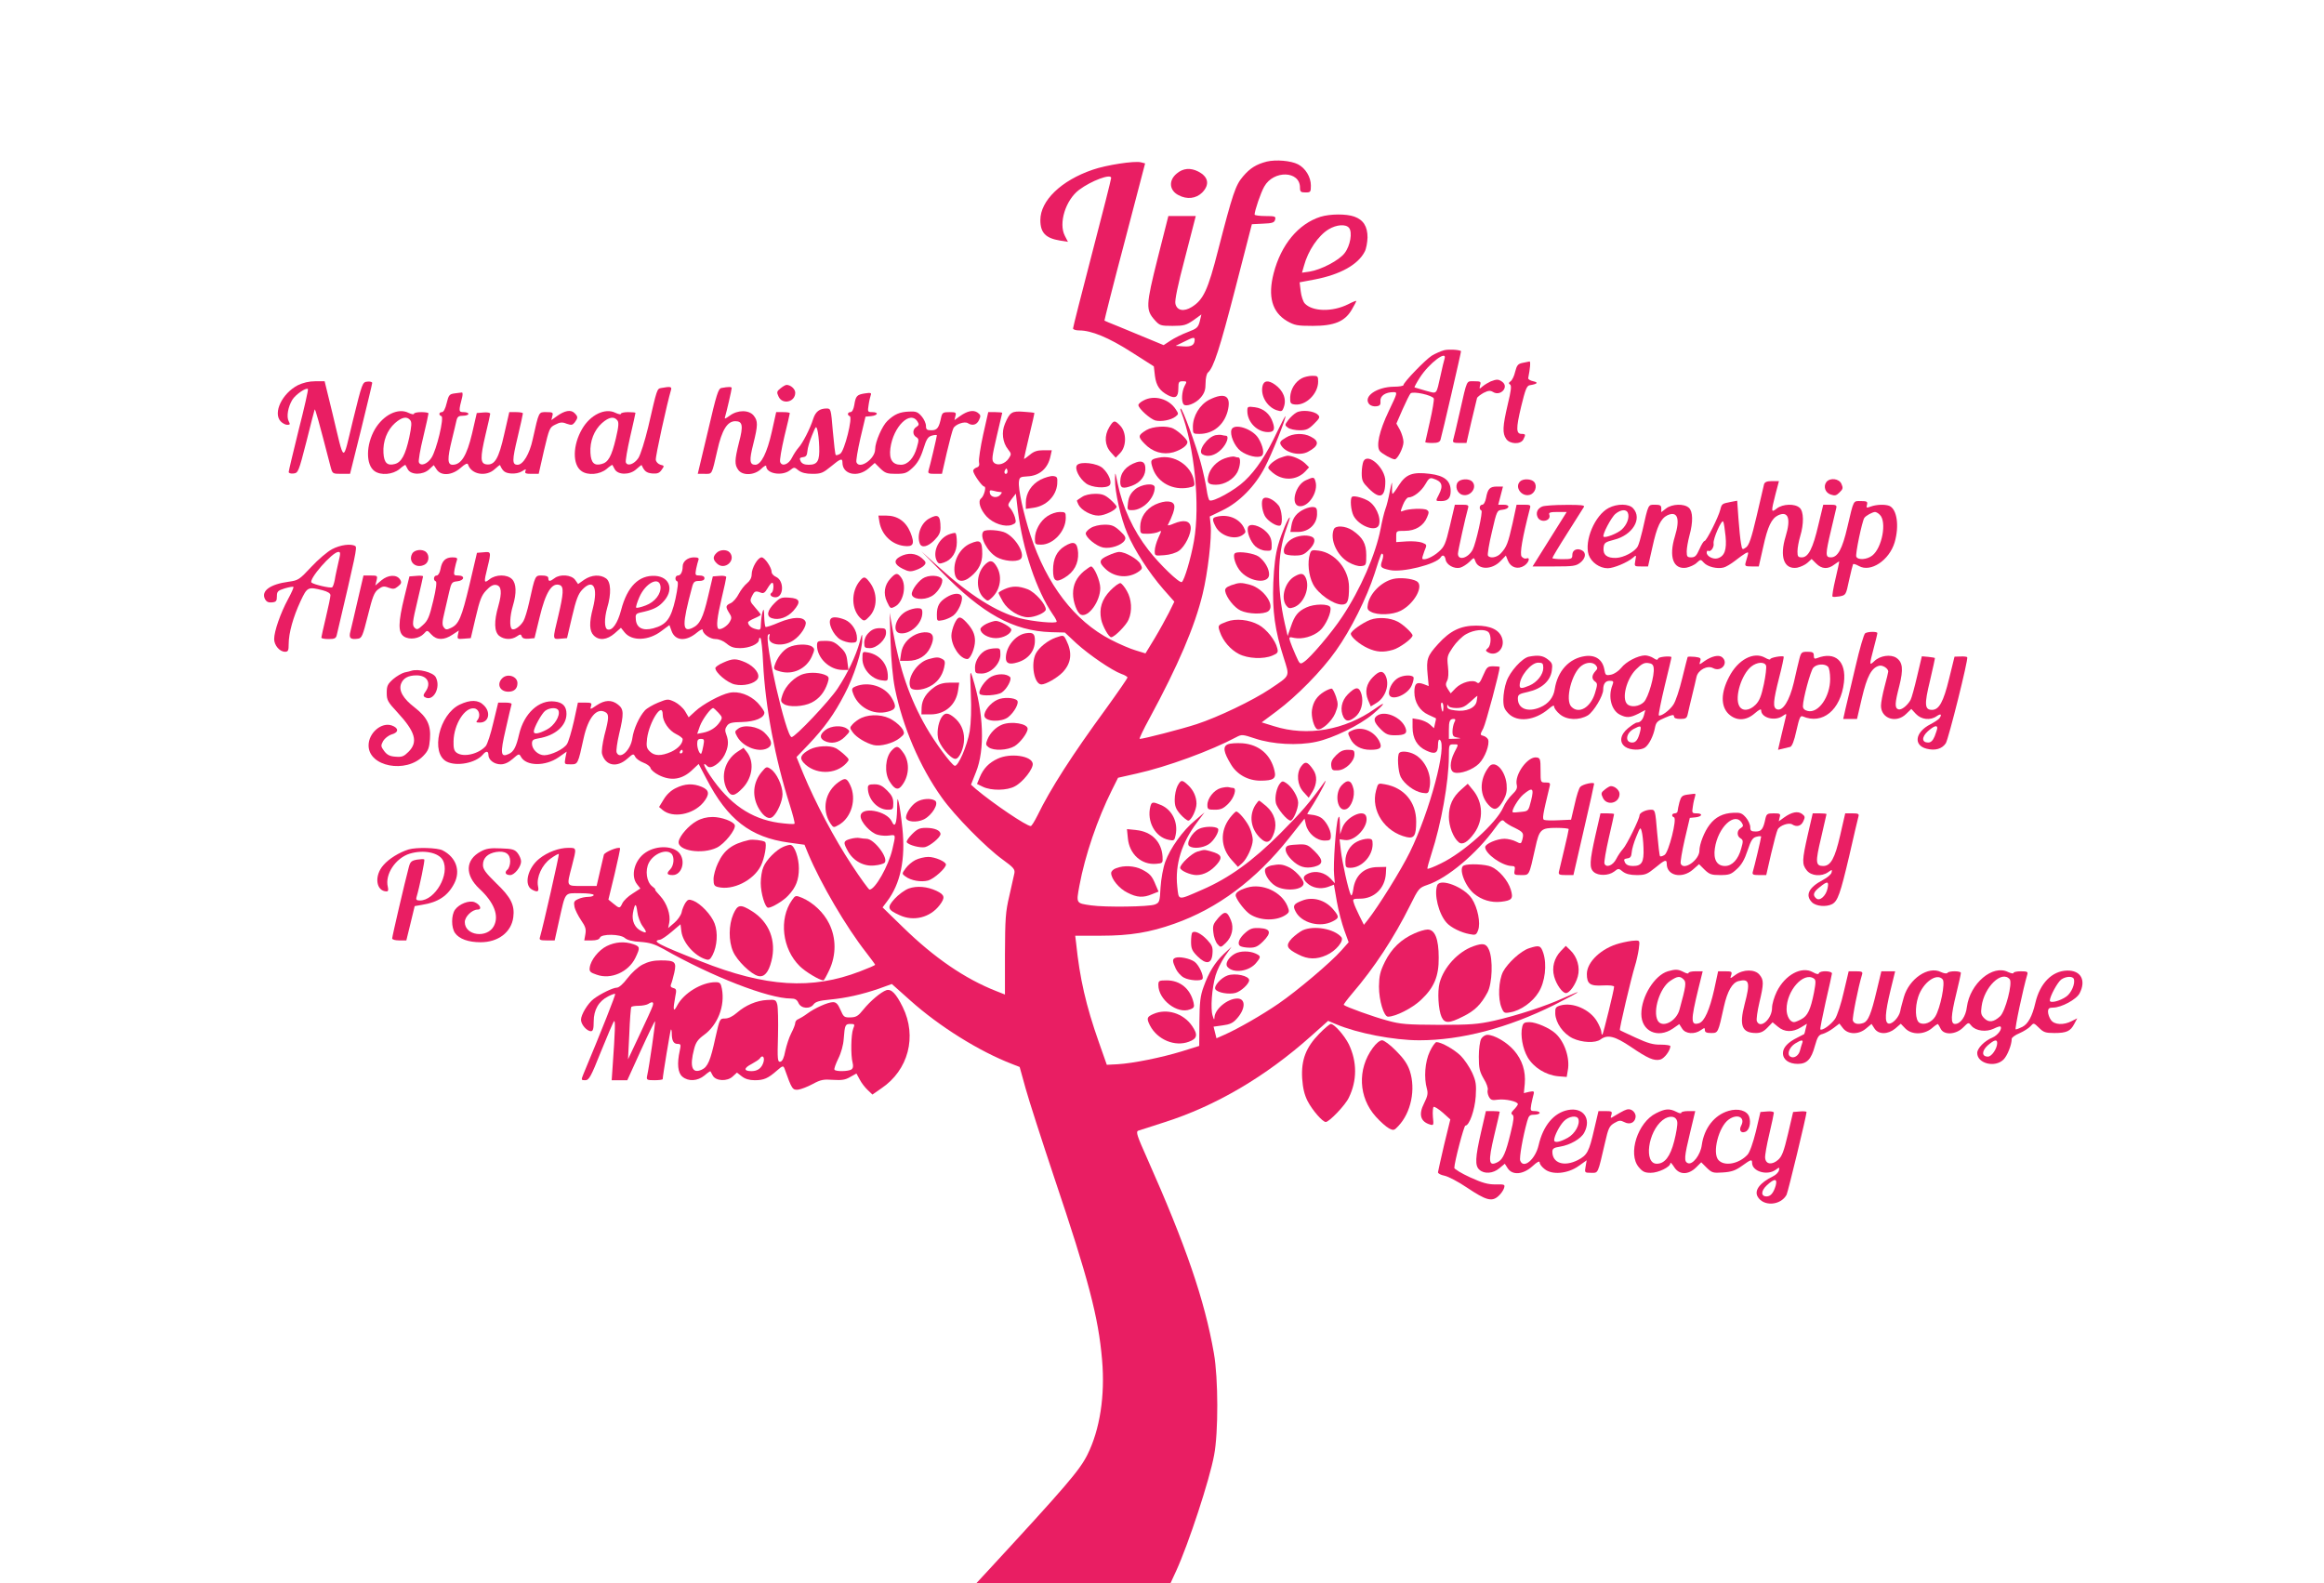 <?xml version="1.0" standalone="no"?>
<!DOCTYPE svg PUBLIC "-//W3C//DTD SVG 20010904//EN"
 "http://www.w3.org/TR/2001/REC-SVG-20010904/DTD/svg10.dtd">
<svg version="1.0" xmlns="http://www.w3.org/2000/svg"
 width="1280pt" height="872pt" viewBox="0 0 1280 872"
 preserveAspectRatio="xMidYMid meet">
<g transform="translate(0,872) scale(0.1,-0.1)"
fill="#e91e63" stroke="none">
<path d="M6977 7830 c-58 -15 -92 -36 -131 -82 -41 -48 -56 -92 -137 -406 -56
-220 -81 -273 -145 -313 -44 -27 -81 -20 -90 17 -5 18 13 104 53 255 l59 229
-75 0 -76 0 -59 -233 c-65 -259 -66 -284 -16 -340 27 -30 32 -32 98 -32 63 0
75 4 115 31 l44 32 -9 -38 c-9 -34 -16 -40 -66 -59 -32 -12 -74 -33 -95 -47
l-38 -25 -87 36 c-48 20 -121 50 -162 67 -41 16 -76 31 -77 32 -1 1 48 197
111 434 l113 432 -23 6 c-36 9 -192 -15 -266 -41 -173 -59 -288 -170 -288
-277 0 -70 29 -100 108 -113 l44 -7 -17 33 c-36 69 4 197 78 253 68 51 177 91
177 66 0 -7 -47 -194 -105 -415 -58 -222 -105 -408 -105 -414 0 -6 15 -11 34
-11 67 0 162 -39 287 -119 l124 -79 6 -52 c7 -55 27 -83 72 -107 41 -21 57
-11 57 37 0 36 3 40 24 40 24 0 24 -1 10 -27 -15 -30 -18 -81 -6 -99 12 -18
68 3 96 37 20 24 26 42 26 79 0 27 6 52 13 58 31 26 65 131 151 464 l91 353
61 3 c52 2 63 6 67 22 5 18 0 20 -54 20 -32 0 -59 4 -59 8 0 21 34 121 53 154
51 92 197 88 197 -5 0 -23 4 -27 30 -27 28 0 30 2 30 38 0 47 -30 96 -71 117
-39 20 -121 27 -172 15z m-397 -982 c-1 -29 -18 -39 -61 -36 l-44 3 45 22 c52
26 60 28 60 11z"/>
<path d="M6481 7764 c-46 -38 -41 -93 10 -119 47 -25 96 -19 130 14 43 44 35
87 -21 116 -43 22 -84 19 -119 -11z"/>
<path d="M7273 7526 c-122 -39 -217 -153 -258 -311 -33 -128 -9 -214 73 -263
42 -24 56 -27 142 -27 119 0 177 24 215 89 14 24 25 45 25 48 0 3 -20 -5 -45
-18 -86 -43 -197 -41 -239 5 -9 10 -19 40 -22 67 l-6 49 85 16 c139 27 236 81
273 152 9 16 15 51 16 79 0 61 -23 97 -73 115 -45 16 -133 15 -186 -1z m157
-61 c20 -24 7 -99 -24 -139 -30 -40 -130 -92 -193 -102 l-42 -6 11 38 c22 83
79 167 136 201 43 26 94 30 112 8z"/>
<path d="M7954 6791 c-18 -5 -48 -18 -68 -30 -36 -23 -156 -147 -156 -162 0
-5 -24 -9 -52 -9 -95 -1 -172 -54 -137 -96 7 -8 24 -14 38 -12 21 2 26 8 24
29 -2 29 28 49 72 49 23 0 23 -2 -26 -104 -53 -111 -71 -194 -49 -221 13 -15
67 -45 82 -45 15 0 48 64 48 95 0 17 -9 46 -19 66 l-20 36 34 78 c19 43 39 83
44 88 14 14 121 -10 128 -28 2 -8 -7 -64 -21 -125 -14 -61 -26 -113 -26 -115
0 -3 18 -5 39 -5 29 0 41 5 45 18 9 29 115 487 113 488 -10 8 -69 11 -93 5z
m2 -48 c-3 -10 -13 -49 -21 -88 -26 -114 -17 -104 -83 -87 -31 9 -59 17 -61
18 -2 2 11 26 29 54 51 80 153 156 136 103z"/>
<path d="M8385 6721 c-24 -5 -31 -13 -40 -49 -5 -23 -17 -47 -25 -52 -11 -8
-12 -12 -3 -18 9 -6 6 -33 -13 -111 -28 -120 -30 -158 -8 -189 20 -29 79 -31
94 -3 14 27 13 31 -9 31 -31 0 -32 28 -3 150 23 95 31 115 47 118 43 7 50 15
20 22 -16 3 -29 11 -28 17 11 56 14 93 7 92 -5 -1 -22 -4 -39 -8z"/>
<path d="M7171 6637 c-37 -19 -63 -61 -65 -104 -1 -34 2 -38 26 -41 60 -7 128
59 128 126 0 30 -2 32 -32 32 -18 0 -44 -6 -57 -13z"/>
<path d="M8210 6619 c-13 -6 -33 -18 -44 -27 -18 -16 -19 -16 -14 6 6 20 3 22
-32 22 -45 0 -38 15 -80 -170 -17 -74 -33 -143 -36 -152 -4 -15 1 -18 34 -18
l39 0 27 118 c15 64 29 122 31 129 2 7 19 19 36 29 26 13 37 14 52 5 41 -26
90 27 51 56 -21 15 -30 15 -64 2z"/>
<path d="M1640 6598 c-86 -45 -137 -151 -95 -198 10 -11 27 -20 37 -20 16 0
17 3 8 20 -13 25 -4 78 20 118 18 29 76 69 86 59 3 -2 -20 -104 -51 -225 -30
-122 -55 -226 -55 -232 0 -6 12 -10 27 -8 25 3 28 9 70 173 23 93 44 173 46
179 3 8 23 -65 88 -316 10 -37 11 -38 58 -38 l49 0 61 245 c33 135 61 250 61
256 0 5 -12 9 -27 7 -27 -3 -28 -6 -79 -213 -59 -242 -44 -247 -114 43 l-42
172 -52 0 c-34 0 -67 -8 -96 -22z"/>
<path d="M6954 6595 c-13 -52 23 -115 76 -134 28 -9 32 -8 40 14 18 46 -2 95
-50 128 -35 24 -59 21 -66 -8z"/>
<path d="M4299 6581 c-21 -16 -22 -22 -11 -45 21 -47 92 -31 92 21 0 20 -25
43 -48 43 -5 0 -20 -8 -33 -19z"/>
<path d="M3643 6583 c-25 -5 -23 1 -73 -216 -19 -78 -42 -151 -54 -170 -23
-34 -60 -47 -69 -24 -3 8 8 72 24 142 16 69 29 128 29 131 0 2 -18 4 -40 4
-22 0 -40 -4 -40 -9 0 -5 -13 -3 -30 5 -57 29 -139 -11 -184 -89 -52 -89 -54
-197 -3 -232 35 -25 100 -19 137 11 17 15 32 25 33 23 1 -2 7 -13 13 -24 18
-32 83 -32 118 0 16 14 29 25 30 23 15 -34 27 -43 59 -46 27 -2 39 2 51 20 16
22 15 23 -6 28 -13 4 -24 15 -26 27 -3 17 62 312 84 386 5 17 -4 19 -53 10z
m-243 -178 c9 -11 8 -32 -8 -100 -24 -100 -42 -132 -79 -141 -40 -11 -58 7
-61 61 -4 64 20 126 64 165 38 33 65 38 84 15z"/>
<path d="M3974 6583 c-18 -3 -27 -32 -75 -238 l-56 -235 38 0 c43 0 38 -9 70
130 25 112 55 160 99 160 40 0 45 -24 20 -118 -24 -96 -25 -121 -4 -150 23
-33 89 -31 126 5 15 15 28 22 28 16 0 -42 86 -57 130 -24 24 19 25 19 48 0 17
-13 41 -19 77 -19 47 0 58 5 101 40 54 45 64 48 64 22 0 -66 84 -84 144 -32
l34 30 30 -30 c27 -26 38 -30 86 -30 50 0 61 4 92 33 26 24 43 52 59 102 18
58 26 70 49 76 14 4 26 4 26 1 0 -8 -38 -169 -46 -194 -4 -15 1 -18 34 -18
l40 0 27 118 c15 64 31 124 36 133 11 22 62 40 80 28 25 -16 49 -9 61 17 11
23 10 28 -7 41 -24 17 -57 10 -99 -20 l-29 -21 5 22 c6 20 2 22 -33 22 -34 0
-39 -3 -45 -27 -12 -59 -22 -73 -54 -73 -25 0 -30 4 -30 24 0 14 -11 38 -24
53 -21 24 -31 28 -69 26 -51 -2 -80 -14 -119 -51 -29 -27 -68 -116 -68 -157 0
-53 -87 -113 -103 -71 -3 8 7 67 22 133 l28 118 31 3 c38 4 43 22 6 22 -25 0
-26 2 -20 39 3 22 9 46 12 55 5 12 -1 14 -33 9 -44 -7 -50 -14 -58 -65 -4 -23
-12 -38 -21 -38 -16 0 -19 -17 -4 -22 18 -6 -29 -193 -52 -207 -11 -7 -22 -10
-25 -7 -3 3 -10 62 -16 131 -10 122 -11 125 -34 125 -39 0 -61 -17 -74 -57
-17 -54 -58 -134 -81 -159 -11 -12 -27 -37 -36 -55 -18 -37 -55 -51 -65 -24
-4 8 7 71 23 140 17 68 30 126 30 129 0 4 -17 6 -37 6 l-38 0 -24 -108 c-26
-116 -59 -182 -91 -182 -32 0 -34 24 -11 115 26 104 26 126 2 156 -26 32 -88
32 -131 0 -28 -20 -31 -21 -26 -5 8 26 36 147 36 157 0 7 -19 7 -56 0z m1080
-186 c9 -14 7 -20 -6 -28 -23 -13 -23 -45 -1 -57 14 -9 15 -15 3 -56 -16 -59
-50 -96 -88 -96 -47 0 -66 30 -58 91 16 120 110 212 150 146z m-542 -138 c3
-78 -9 -99 -58 -99 -23 0 -37 6 -44 19 -8 17 -6 20 13 23 17 2 22 10 24 33 1
17 12 55 25 86 22 54 23 55 30 30 4 -14 9 -56 10 -92z"/>
<path d="M2503 6553 c-28 -4 -32 -9 -43 -54 -7 -30 -17 -49 -26 -49 -17 0 -19
-17 -3 -22 17 -6 -27 -189 -55 -230 -23 -35 -60 -48 -69 -24 -3 8 7 70 24 138
16 67 29 126 29 131 0 4 -18 7 -40 7 -22 0 -40 -4 -40 -9 0 -5 -13 -3 -30 5
-57 29 -138 -11 -185 -90 -50 -86 -51 -196 -2 -231 35 -25 100 -19 137 11 17
15 32 25 33 23 1 -2 7 -13 13 -24 17 -32 83 -32 117 -1 l26 24 16 -24 c24 -37
84 -33 131 8 27 24 39 29 42 19 18 -55 100 -69 147 -25 15 14 28 24 29 22 15
-34 27 -43 60 -46 22 -2 47 3 61 12 21 14 24 14 19 1 -5 -12 2 -15 33 -15 l40
0 29 128 c29 122 31 128 62 143 27 14 39 15 63 5 27 -9 32 -8 45 8 18 25 18
31 -2 51 -20 20 -54 14 -98 -18 l-29 -21 5 22 c6 20 2 22 -33 22 -43 0 -40 6
-75 -150 -17 -80 -53 -140 -83 -140 -31 0 -31 23 0 152 16 67 29 126 29 131 0
4 -17 7 -37 7 l-38 0 -28 -122 c-30 -134 -52 -171 -97 -166 -35 4 -36 35 -6
163 14 59 26 111 26 116 0 6 -17 9 -37 7 l-37 -3 -26 -113 c-29 -122 -60 -172
-107 -172 -29 0 -30 32 -4 138 10 43 22 89 25 105 5 22 12 27 36 27 17 0 30 5
30 10 0 6 -12 10 -26 10 -28 0 -29 4 -8 84 3 14 2 25 -2 24 -5 0 -23 -3 -41
-5z m-244 -147 c10 -11 8 -33 -5 -96 -21 -95 -43 -137 -80 -146 -41 -11 -59 7
-62 61 -4 64 20 126 64 165 38 33 65 38 83 16z"/>
<path d="M6660 6518 c-52 -27 -90 -89 -90 -150 0 -37 1 -38 36 -38 75 0 134
48 155 123 23 86 -13 109 -101 65z"/>
<path d="M6298 6514 c-16 -8 -28 -19 -28 -25 0 -19 65 -77 93 -85 33 -8 86 2
111 21 18 14 18 16 2 40 -38 59 -120 81 -178 49z"/>
<path d="M6870 6456 c0 -61 54 -116 114 -116 33 0 40 14 26 54 -15 46 -51 77
-99 83 -39 5 -41 4 -41 -21z"/>
<path d="M6505 6453 c74 -193 106 -515 71 -713 -17 -96 -53 -217 -67 -226 -13
-8 -123 98 -184 177 -84 108 -142 234 -170 369 -13 64 -13 64 -14 20 -1 -67
32 -216 68 -298 39 -92 119 -216 198 -307 l61 -69 -30 -61 c-17 -33 -52 -97
-79 -142 l-50 -82 -52 16 c-29 8 -92 35 -140 60 -199 103 -352 303 -442 577
-38 117 -68 254 -63 293 3 24 7 27 46 29 68 3 114 44 128 112 l7 32 -46 0
c-34 0 -53 -6 -76 -26 -17 -14 -31 -24 -31 -21 0 3 13 60 29 128 17 68 29 124
28 125 -1 1 -28 4 -59 6 -65 5 -76 -2 -103 -66 -20 -46 -13 -104 17 -141 19
-24 19 -27 4 -50 -21 -31 -62 -43 -82 -23 -13 13 -11 30 15 142 17 71 31 130
31 132 0 2 -17 4 -38 4 l-39 0 -28 -124 c-15 -68 -25 -136 -23 -150 4 -19 0
-27 -13 -31 -11 -4 -19 -12 -19 -18 0 -17 49 -87 61 -87 13 0 -1 -52 -17 -65
-20 -15 -5 -62 30 -100 37 -39 101 -60 139 -46 23 9 25 13 17 42 -5 17 -17 40
-26 50 -15 16 -14 20 7 49 l24 31 11 -93 c28 -219 102 -439 193 -573 12 -16
21 -34 21 -39 0 -12 -131 0 -204 19 -128 34 -274 126 -445 281 l-96 87 110
-112 c226 -232 396 -326 603 -333 l77 -2 64 -60 c72 -65 194 -148 247 -168 19
-6 34 -16 34 -20 0 -4 -53 -81 -118 -171 -188 -257 -306 -441 -378 -589 -16
-32 -32 -58 -37 -58 -24 0 -207 124 -301 203 l-28 25 27 68 c51 125 43 328
-19 524 -13 42 -14 37 -9 -90 4 -85 1 -161 -6 -207 -14 -81 -64 -197 -83 -191
-19 7 -109 129 -157 213 -89 155 -146 319 -182 523 l-19 107 5 -160 c3 -99 12
-197 24 -257 43 -211 136 -430 258 -601 70 -99 243 -275 336 -342 59 -43 68
-53 64 -75 -3 -14 -16 -70 -28 -125 -21 -88 -23 -126 -24 -321 l0 -222 -48 19
c-173 68 -342 184 -514 352 l-112 109 24 32 c75 98 103 234 85 405 -6 58 -15
122 -20 141 -7 30 -8 25 -9 -35 -2 -83 -12 -108 -29 -70 -28 60 -172 85 -172
29 0 -32 55 -92 94 -102 17 -5 46 -7 64 -4 37 5 36 7 17 -76 -22 -93 -95 -222
-126 -222 -4 0 -49 61 -98 136 -94 142 -201 344 -266 501 l-38 93 66 69 c89
94 142 168 198 276 52 97 99 245 98 304 0 35 -1 34 -14 -16 -21 -76 -67 -173
-122 -256 -46 -69 -233 -267 -253 -267 -30 0 -154 541 -129 564 9 8 10 5 6
-12 -11 -45 76 -58 133 -19 39 25 75 81 67 102 -12 30 -70 28 -145 -3 -39 -17
-73 -28 -76 -25 -3 4 -6 29 -7 57 -1 41 -3 46 -9 26 -4 -14 -8 -42 -9 -64 -1
-36 -2 -38 -28 -31 -26 6 -42 21 -43 37 0 4 16 14 35 22 19 8 35 17 35 20 0 3
-14 21 -31 40 -29 33 -30 37 -17 63 14 28 19 30 50 18 13 -5 22 1 35 24 10 17
21 31 26 31 11 0 8 -48 -3 -55 -15 -9 -2 -25 21 -25 46 0 49 91 4 112 -14 6
-25 18 -25 27 0 25 -38 81 -55 81 -21 0 -55 -58 -55 -94 0 -18 -9 -35 -25 -48
-14 -11 -35 -38 -46 -59 -11 -22 -31 -45 -44 -51 -29 -13 -30 -20 -9 -54 14
-21 15 -29 4 -48 -13 -25 -54 -49 -64 -39 -12 12 -6 64 19 169 14 58 25 110
25 115 0 6 -17 9 -37 7 l-37 -3 -26 -110 c-28 -120 -46 -155 -87 -174 -56 -26
-57 17 -2 222 8 32 14 37 39 37 20 0 30 5 30 15 0 10 -10 15 -26 15 -25 0 -26
2 -20 36 4 19 10 42 13 50 4 10 -3 14 -25 14 -34 0 -62 -22 -62 -50 0 -29 -11
-50 -26 -50 -16 0 -19 -27 -4 -32 7 -2 3 -37 -10 -98 -25 -109 -49 -141 -122
-161 -57 -15 -92 2 -96 48 -3 28 0 33 25 39 66 14 95 27 122 55 65 65 44 141
-40 147 -90 5 -154 -58 -188 -188 -19 -73 -49 -116 -75 -107 -18 6 -18 61 -2
118 24 79 21 144 -6 163 -32 23 -80 20 -120 -7 l-34 -24 -17 24 c-21 27 -82
32 -113 8 -25 -19 -34 -19 -34 0 0 10 -11 15 -35 15 -38 0 -37 4 -71 -150 -9
-41 -23 -87 -31 -101 -18 -30 -50 -52 -63 -44 -15 9 -12 73 5 129 21 69 19
122 -5 146 -27 27 -89 27 -124 -1 -31 -24 -32 -19 -11 66 21 86 20 87 -21 83
l-37 -3 -41 -175 c-44 -184 -59 -219 -103 -239 -23 -11 -29 -10 -39 4 -9 12
-9 30 3 78 8 34 20 87 27 117 12 51 15 55 44 58 40 4 45 32 6 32 -25 0 -26 2
-20 36 4 19 10 42 13 50 4 10 -3 14 -25 14 -38 0 -58 -19 -66 -65 -4 -21 -13
-35 -21 -35 -17 0 -20 -27 -5 -32 7 -2 2 -42 -14 -108 -21 -89 -30 -109 -57
-133 -28 -26 -33 -27 -46 -14 -13 13 -12 30 16 146 17 72 31 133 31 136 0 4
-17 5 -37 3 l-38 -3 -27 -110 c-36 -146 -36 -199 -3 -221 31 -20 84 -12 110
16 18 20 18 20 41 -5 29 -32 70 -32 116 -1 l35 23 -5 -24 c-4 -23 -2 -24 33
-21 l38 3 27 115 c22 94 32 121 58 148 21 23 38 33 54 30 30 -4 34 -41 13
-115 -25 -86 -23 -142 4 -165 28 -22 69 -23 98 -3 19 13 22 13 27 -1 4 -10 16
-14 38 -12 l32 3 28 115 c33 138 68 194 112 177 22 -9 20 -47 -9 -169 -32
-133 -33 -130 12 -126 l36 3 28 119 c22 94 34 125 56 148 60 63 88 15 59 -100
-22 -82 -20 -128 4 -152 30 -30 73 -25 115 11 l35 31 20 -25 c40 -50 133 -47
204 8 l43 32 12 -33 c20 -55 80 -59 140 -8 17 14 31 21 31 15 0 -22 40 -51 71
-51 19 0 43 -10 61 -25 22 -19 41 -25 74 -25 51 0 104 23 104 46 0 8 4 13 8
10 5 -3 12 -65 15 -138 12 -239 66 -529 147 -782 17 -54 29 -100 26 -103 -3
-4 -43 -1 -88 5 -152 22 -272 104 -377 260 -37 55 -44 81 -14 51 18 -18 70 17
93 61 22 44 25 76 10 115 -8 20 -7 32 4 47 11 16 26 20 83 21 72 2 123 23 123
52 0 8 -17 32 -37 54 -43 44 -106 66 -156 55 -49 -10 -148 -64 -188 -102 l-36
-33 -20 34 c-11 18 -37 41 -57 51 -37 17 -39 17 -91 -4 -29 -12 -62 -31 -73
-43 -31 -34 -62 -102 -69 -152 -9 -68 -70 -123 -87 -79 -3 9 3 54 14 101 27
113 26 137 -6 162 -35 28 -73 26 -118 -4 -35 -24 -37 -24 -31 -5 6 18 2 20
-33 20 l-39 0 -22 -102 c-13 -57 -30 -114 -38 -126 -17 -28 -86 -61 -125 -62
-34 0 -68 32 -68 64 0 19 6 24 36 29 92 15 154 69 154 135 0 41 -20 63 -65 68
-86 11 -169 -65 -196 -181 -16 -70 -30 -96 -57 -108 -45 -21 -48 2 -17 135 15
68 30 129 32 136 4 8 -7 12 -34 12 l-39 0 -27 -111 c-14 -61 -33 -119 -42
-129 -40 -44 -123 -63 -160 -36 -14 10 -18 25 -17 64 2 92 62 188 114 180 26
-3 37 -40 18 -64 -10 -12 -8 -14 13 -14 49 0 62 56 22 95 -30 31 -74 32 -133
4 -114 -55 -162 -267 -72 -314 55 -28 160 -8 199 38 18 22 31 21 31 -1 0 -28
32 -52 68 -52 21 0 43 10 66 30 33 29 35 30 45 12 28 -53 135 -54 208 -3 l44
31 -7 -35 c-6 -35 -6 -35 29 -35 40 0 40 -1 72 146 25 112 71 167 118 142 22
-11 22 -31 -4 -128 -11 -46 -17 -90 -13 -103 19 -65 81 -77 138 -27 34 30 35
30 45 11 6 -11 26 -25 45 -32 19 -7 37 -20 39 -30 3 -10 23 -27 45 -38 69 -35
131 -25 188 31 l32 30 43 -82 c116 -224 242 -322 453 -351 l87 -12 21 -51 c69
-164 209 -403 319 -543 27 -35 49 -65 49 -67 0 -3 -37 -19 -82 -36 -266 -103
-521 -87 -878 55 -239 94 -272 112 -225 119 9 1 38 21 65 44 l48 41 5 -40 c8
-61 72 -134 134 -153 18 -6 25 -1 38 24 25 49 30 123 11 173 -18 48 -77 110
-118 126 -24 9 -30 7 -43 -12 -8 -13 -18 -36 -21 -53 -4 -16 -22 -42 -40 -57
l-34 -29 6 29 c9 44 -13 108 -50 148 -18 19 -31 35 -27 35 3 0 -4 8 -17 18
-31 24 -40 88 -18 130 26 50 96 78 124 50 18 -18 14 -66 -7 -87 -22 -22 -18
-31 14 -31 48 0 72 71 40 117 -32 45 -126 49 -188 8 -62 -40 -86 -129 -48
-176 l18 -23 -43 -28 c-25 -15 -49 -39 -56 -53 -14 -30 -16 -30 -50 -2 l-27
22 34 140 c18 77 32 141 30 143 -9 10 -84 -21 -89 -36 -2 -9 -12 -52 -22 -94
l-18 -78 -78 0 c-91 0 -88 -5 -58 110 26 101 27 100 -19 100 -52 0 -115 -23
-161 -60 -64 -51 -86 -145 -40 -170 32 -17 40 -12 33 20 -9 48 22 117 70 151
22 16 42 27 45 25 3 -4 -87 -401 -104 -458 -5 -15 1 -18 38 -18 l43 0 24 108
c37 164 28 152 116 152 43 0 75 -4 75 -10 0 -5 -13 -10 -30 -10 -16 0 -41 -5
-55 -12 -23 -10 -26 -16 -21 -42 3 -17 20 -50 36 -74 25 -36 29 -50 24 -78
l-6 -34 40 0 c26 0 42 5 46 15 8 22 113 21 138 -2 13 -11 42 -19 85 -21 52 -4
78 -12 127 -39 267 -152 578 -273 702 -273 23 0 34 -6 42 -25 14 -31 64 -35
84 -6 10 13 32 20 88 25 92 9 176 28 270 60 l72 26 102 -91 c160 -143 379
-280 561 -350 l41 -16 33 -119 c18 -65 89 -285 157 -489 189 -561 244 -770
264 -1006 17 -196 -12 -384 -81 -522 -43 -86 -117 -172 -547 -638 l-64 -69
535 0 534 0 31 67 c68 149 184 501 209 638 24 125 23 423 -1 560 -51 294 -155
596 -368 1075 -55 123 -63 146 -49 152 9 3 73 24 143 46 283 90 558 251 810
476 l93 83 45 -19 c116 -49 316 -88 457 -88 231 0 489 68 744 195 71 36 129
67 129 70 0 2 -34 -12 -76 -31 -103 -47 -258 -97 -384 -126 -91 -20 -131 -23
-305 -23 -177 1 -210 3 -285 24 -75 20 -228 75 -239 86 -2 2 19 30 46 62 122
142 231 308 319 485 47 95 50 98 96 114 109 36 271 172 372 312 31 43 40 50
50 39 6 -8 32 -25 59 -37 48 -24 51 -29 41 -67 -6 -21 -8 -22 -35 -8 -15 8
-44 15 -63 15 -41 0 -106 -28 -106 -46 0 -37 93 -103 146 -104 17 0 20 -5 16
-25 -4 -23 -2 -25 36 -25 46 0 43 -7 78 150 22 102 31 110 116 110 37 0 68 -3
68 -7 0 -5 -11 -55 -25 -113 -14 -58 -27 -113 -29 -122 -3 -15 3 -18 38 -18
l42 0 57 248 c32 136 57 251 57 255 0 11 -62 -2 -76 -17 -7 -6 -21 -49 -31
-96 l-20 -85 -68 -3 c-37 -2 -74 -1 -80 2 -12 4 -8 27 30 184 5 19 1 22 -22
22 -28 0 -28 0 -28 67 0 62 -2 68 -22 71 -49 7 -123 -96 -109 -152 4 -17 -2
-30 -25 -52 -17 -16 -40 -48 -50 -72 -38 -86 -218 -248 -343 -308 -38 -19 -72
-32 -74 -29 -2 2 8 39 22 82 54 165 95 394 96 536 0 65 1 67 25 67 30 0 30 3
5 -45 -26 -52 -27 -102 0 -110 32 -10 102 15 136 49 33 33 60 106 50 133 -4 8
-15 17 -26 20 -19 5 -19 6 0 42 14 28 90 312 90 337 0 2 -16 4 -35 4 -32 0
-36 -4 -56 -50 -17 -40 -24 -48 -35 -39 -22 18 -84 1 -116 -31 l-28 -29 -16
24 c-12 19 -13 28 -4 45 8 14 9 42 5 79 -6 53 -4 60 27 106 18 27 51 60 73 72
44 25 104 30 123 11 17 -17 15 -73 -3 -88 -13 -11 -13 -15 -3 -21 46 -30 98
17 82 73 -14 48 -63 72 -144 72 -85 0 -143 -28 -209 -101 -60 -66 -66 -83 -58
-169 l6 -63 -26 10 c-40 15 -53 5 -53 -43 0 -56 30 -104 77 -125 21 -10 39
-18 41 -19 2 -1 0 -14 -4 -28 l-6 -27 -23 21 c-12 11 -39 23 -59 27 l-36 6 0
-49 c0 -61 25 -105 75 -128 48 -23 65 -15 65 29 0 22 4 34 10 30 43 -26 -55
-395 -165 -619 -48 -98 -173 -299 -233 -375 l-20 -25 -25 50 c-13 27 -28 59
-31 72 -7 20 -4 22 35 22 78 0 137 57 142 138 l2 37 -46 -1 c-76 0 -126 -46
-136 -125 -4 -26 -9 -36 -13 -28 -13 23 -48 181 -55 245 l-7 61 29 -4 c58 -9
136 80 117 132 -16 40 -111 -7 -131 -65 l-12 -35 -1 55 c-1 42 -3 50 -10 33
-12 -29 -28 -258 -22 -313 l4 -45 -24 26 c-31 33 -80 45 -119 29 -34 -14 -37
-30 -10 -54 29 -27 73 -35 113 -22 l35 13 16 -93 c9 -51 28 -122 41 -158 l24
-66 -40 -45 c-58 -66 -244 -223 -346 -293 -90 -62 -224 -139 -299 -172 l-43
-19 -8 32 -8 32 50 7 c39 5 57 13 78 37 49 54 50 111 3 111 -54 0 -124 -58
-126 -104 -1 -16 -3 -14 -10 9 -13 38 -4 154 16 222 8 28 31 75 51 105 l37 53
-43 -40 c-49 -47 -82 -100 -111 -181 -18 -49 -22 -83 -23 -192 l-1 -133 -96
-30 c-111 -34 -268 -66 -354 -71 l-59 -3 -44 125 c-71 202 -105 351 -125 545
l-5 41 142 0 c160 0 269 18 404 66 238 84 449 241 633 473 l84 106 8 -35 c12
-47 58 -86 103 -86 30 0 34 3 34 28 0 33 -31 87 -59 101 -11 6 -31 12 -45 13
-15 1 -26 4 -26 5 0 1 15 26 34 55 39 62 87 157 59 118 -83 -115 -124 -162
-242 -281 -152 -152 -281 -245 -428 -309 -140 -61 -130 -62 -139 17 -13 121
24 241 109 353 l41 55 -52 -44 c-67 -55 -137 -153 -164 -228 -12 -33 -23 -94
-26 -141 -4 -79 -6 -84 -31 -94 -32 -13 -274 -16 -351 -5 -84 12 -83 10 -65
108 31 168 100 369 179 527 l34 68 102 23 c167 37 409 126 548 200 32 17 35
16 105 -7 96 -32 235 -40 336 -18 94 20 239 91 313 153 69 59 75 75 11 29
-167 -118 -373 -154 -556 -96 l-68 21 83 62 c109 81 248 222 326 333 81 113
170 292 213 425 37 116 37 115 45 106 4 -3 2 -20 -4 -36 -12 -35 -8 -40 43
-51 68 -15 256 32 280 70 10 17 23 11 27 -12 4 -29 47 -53 80 -45 14 4 36 18
51 32 25 25 25 26 32 6 16 -51 92 -51 140 -1 l29 30 12 -30 c16 -37 55 -48 89
-26 26 17 35 49 12 40 -8 -3 -19 2 -26 10 -12 14 4 105 45 264 6 20 3 22 -33
22 l-40 0 -22 -102 c-25 -111 -33 -131 -64 -165 -21 -24 -61 -31 -72 -13 -3 6
6 64 22 130 27 117 28 119 57 122 40 4 47 28 8 28 l-30 0 13 50 13 50 -33 0
c-39 0 -51 -12 -60 -62 -4 -22 -13 -38 -21 -38 -16 0 -19 -26 -5 -32 10 -3
-30 -182 -48 -216 -25 -47 -81 -62 -81 -22 0 16 43 208 56 253 4 14 -1 17 -34
17 l-39 0 -27 -115 c-24 -102 -31 -117 -62 -144 -32 -29 -79 -49 -90 -39 -2 3
3 21 11 42 15 36 15 36 -12 47 -16 6 -54 9 -85 7 l-58 -4 0 31 c0 31 1 31 48
31 58 0 103 28 122 75 11 26 11 32 -1 40 -16 11 -104 7 -131 -5 -16 -7 -16 -5
-1 33 9 23 23 41 30 41 28 0 71 34 93 72 18 32 26 38 43 32 49 -15 58 -38 32
-88 -19 -37 -20 -36 13 -36 37 0 52 17 52 56 0 56 -34 84 -114 94 -96 12 -132
-2 -171 -62 -16 -26 -32 -48 -35 -48 -3 0 -4 19 -3 43 1 30 -2 22 -12 -28 -7
-38 -18 -83 -25 -100 -6 -16 -18 -65 -26 -108 -27 -140 -111 -334 -212 -485
-55 -84 -175 -225 -209 -247 -23 -16 -24 -15 -47 37 -13 29 -27 64 -31 77 -7
23 -5 24 25 17 43 -8 102 8 139 40 32 27 67 104 58 129 -8 20 -88 20 -132 -1
-46 -21 -65 -45 -85 -105 l-18 -52 -16 70 c-44 193 -41 384 8 518 13 36 22 65
20 65 -9 0 -45 -85 -64 -151 -15 -52 -23 -115 -27 -209 -6 -155 9 -263 57
-412 34 -108 39 -96 -75 -173 -94 -63 -288 -156 -405 -194 -83 -27 -292 -81
-313 -81 -4 0 20 51 54 113 158 292 250 507 293 686 28 115 51 310 44 379 l-5
47 70 34 c92 44 180 133 234 238 38 72 114 262 113 280 -1 4 -20 -32 -44 -82
-60 -128 -117 -214 -181 -274 -53 -51 -175 -118 -193 -107 -5 3 -12 29 -16 58
-4 29 -18 95 -32 147 -26 96 -101 301 -111 301 -3 0 -2 -8 2 -17z m-959 -340
c-10 -10 -19 5 -10 18 6 11 8 11 12 0 2 -7 1 -15 -2 -18z m-37 -103 c11 0 11
-3 1 -15 -17 -21 -54 -15 -58 9 -3 15 0 18 19 13 13 -4 30 -7 38 -7z m-1871
-520 c4 -41 -31 -86 -82 -105 -26 -10 -49 -15 -52 -12 -3 3 5 29 17 57 34 79
110 118 117 60z m4495 -633 c-7 -37 -58 -59 -119 -50 -32 4 -44 10 -43 22 0
10 2 12 6 4 2 -8 22 -13 44 -13 31 0 47 7 77 34 20 19 38 34 39 33 0 -1 -1
-15 -4 -30z m-183 -32 c0 -14 -2 -25 -4 -25 -2 0 -6 11 -8 25 -3 14 -1 25 3
25 5 0 9 -11 9 -25z m-4874 -19 c11 -28 -23 -84 -65 -105 -44 -23 -71 -27 -71
-11 0 22 44 101 63 115 27 19 66 19 73 1z m881 -12 c22 -24 23 -28 8 -50 -20
-31 -53 -52 -93 -60 l-32 -6 15 43 c14 37 59 99 73 99 3 0 16 -12 29 -26z
m-307 -10 c0 -39 35 -89 75 -108 19 -9 35 -22 35 -27 0 -25 -25 -52 -63 -70
-55 -24 -92 -24 -118 2 -18 18 -20 28 -15 72 13 94 86 206 86 131z m4360 -43
c-5 -11 -10 -33 -10 -50 0 -25 5 -30 28 -34 22 -3 20 -4 -10 -6 l-38 -1 0 48
c0 51 5 62 27 62 10 0 11 -5 3 -19z m-4136 -128 c-4 -21 -9 -40 -11 -43 -8 -9
-23 25 -23 53 0 21 5 27 20 27 19 0 20 -4 14 -37z m-114 -33 c0 -5 -5 -10 -11
-10 -5 0 -7 5 -4 10 3 6 8 10 11 10 2 0 4 -4 4 -10z m4673 -269 c-15 -59 -15
-59 -56 -63 -23 -3 -43 -4 -45 -2 -10 7 30 74 57 97 52 44 61 37 44 -32z
m-4894 -692 c27 -36 24 -43 -9 -26 -34 17 -51 55 -44 97 10 56 18 59 24 8 3
-26 16 -61 29 -79z"/>
<path d="M7141 6448 c-13 -7 -34 -26 -45 -41 -21 -28 -21 -29 -2 -43 11 -8 40
-14 64 -14 37 0 50 6 80 36 31 31 34 37 20 50 -21 21 -88 28 -117 12z"/>
<path d="M6110 6368 c-29 -48 -26 -101 8 -139 l27 -30 25 26 c35 37 35 112 1
149 -31 33 -37 33 -61 -6z"/>
<path d="M6314 6351 c-46 -28 -48 -36 -11 -74 44 -47 103 -64 160 -48 45 14
77 37 77 56 0 14 -46 58 -77 74 -35 18 -114 13 -149 -8z"/>
<path d="M6783 6354 c-11 -28 16 -92 50 -118 36 -27 95 -41 116 -27 16 10 8
54 -18 97 -32 52 -133 85 -148 48z"/>
<path d="M6695 6323 c-47 -11 -100 -88 -73 -105 29 -18 70 -8 104 26 32 32 46
76 25 76 -5 0 -15 2 -23 4 -7 2 -22 1 -33 -1z"/>
<path d="M7083 6310 c-34 -20 -38 -27 -25 -46 27 -40 100 -56 145 -33 61 32
66 59 16 84 -39 21 -98 19 -136 -5z"/>
<path d="M6382 6199 c-46 -9 -48 -14 -32 -61 27 -76 109 -120 196 -104 34 7
36 9 30 39 -16 84 -109 144 -194 126z"/>
<path d="M6745 6195 c-44 -16 -81 -55 -90 -97 -9 -38 0 -48 43 -48 46 0 96 30
117 69 17 33 20 81 6 81 -5 0 -15 2 -23 5 -7 2 -31 -2 -53 -10z"/>
<path d="M7045 6196 c-16 -7 -38 -22 -48 -33 -17 -20 -17 -21 12 -46 56 -47
132 -44 180 6 l21 23 -22 22 c-25 23 -70 42 -96 42 -9 -1 -30 -7 -47 -14z"/>
<path d="M7510 6180 c-5 -10 -10 -40 -10 -66 0 -41 5 -51 39 -85 62 -62 91
-49 91 41 0 71 -94 158 -120 110z"/>
<path d="M6260 6174 c-59 -20 -90 -58 -90 -108 0 -36 15 -40 66 -21 49 19 77
59 72 103 -3 27 -19 35 -48 26z"/>
<path d="M5932 6158 c-15 -19 12 -73 50 -101 31 -23 110 -29 129 -10 15 15 -3
62 -37 94 -30 28 -123 39 -142 17z"/>
<path d="M5731 6078 c-50 -26 -81 -74 -81 -127 l0 -34 42 6 c71 10 126 65 131
132 2 36 0 40 -23 43 -14 1 -45 -8 -69 -20z"/>
<path d="M7193 6075 c-59 -25 -87 -136 -37 -143 51 -7 107 80 89 137 -7 24
-10 25 -52 6z"/>
<path d="M8030 6065 c-19 -23 -4 -64 26 -71 44 -11 83 43 52 74 -17 17 -63 15
-78 -3z"/>
<path d="M8372 6068 c-31 -31 8 -85 52 -74 30 7 45 48 26 71 -15 18 -61 20
-78 3z"/>
<path d="M10060 6066 c-19 -24 -8 -60 23 -70 23 -8 31 -6 49 12 19 18 20 25
10 47 -13 29 -61 35 -82 11z"/>
<path d="M9716 6053 c-2 -10 -21 -89 -41 -176 -29 -124 -42 -160 -58 -172 -21
-15 -22 -14 -28 22 -4 21 -10 82 -14 136 l-7 99 -37 -7 c-46 -9 -48 -10 -56
-42 -10 -41 -76 -173 -87 -173 -5 0 -17 -20 -28 -45 -16 -36 -24 -45 -45 -45
-22 0 -25 4 -25 33 0 17 7 57 15 87 21 76 19 133 -3 153 -26 24 -93 22 -126
-4 l-26 -20 0 20 c0 17 -6 21 -35 21 -38 0 -36 5 -69 -143 -9 -38 -20 -77 -26
-87 -16 -29 -76 -61 -118 -63 -51 -2 -74 17 -70 56 3 27 8 31 58 44 101 25
157 116 105 173 -23 26 -87 27 -135 2 -76 -40 -135 -180 -110 -258 14 -41 60
-74 105 -74 33 0 109 32 139 58 18 16 19 16 13 -15 -6 -33 -6 -33 32 -33 l38
0 24 106 c25 115 46 158 83 176 55 25 71 -18 41 -116 -35 -114 -9 -184 63
-173 19 4 45 15 57 27 22 20 22 20 40 0 20 -22 73 -35 108 -26 13 3 41 20 63
37 21 17 47 35 57 41 20 10 20 12 2 -49 -6 -21 -3 -23 33 -23 l39 0 24 106
c25 115 46 158 83 176 55 25 71 -18 41 -116 -35 -114 -9 -184 63 -173 19 4 45
16 57 27 l23 21 25 -25 c31 -31 65 -33 101 -5 14 11 26 18 26 15 0 -2 -9 -46
-21 -96 -12 -50 -19 -94 -16 -96 3 -3 20 -2 39 1 35 7 35 8 52 88 10 45 20 85
22 89 3 4 17 -1 33 -10 64 -36 166 31 196 130 27 92 13 185 -30 202 -25 9 -70
7 -101 -4 -24 -9 -26 -8 -21 10 4 17 0 20 -33 20 -44 0 -39 11 -75 -143 -28
-121 -53 -167 -91 -167 -31 0 -31 15 1 150 14 58 27 113 29 123 3 14 -3 17
-34 17 l-38 0 -27 -112 c-30 -129 -55 -178 -91 -178 -21 0 -24 5 -24 33 0 19
7 56 15 83 21 69 20 137 -3 157 -26 24 -93 22 -126 -4 -32 -25 -32 -19 -7 79
l19 72 -38 0 c-28 0 -40 -5 -44 -17z m-750 -158 c10 -25 -5 -65 -33 -91 -23
-22 -92 -49 -101 -40 -9 9 43 108 66 126 29 24 60 26 68 5z m1388 -11 c39 -38
12 -182 -42 -224 -29 -23 -80 -26 -88 -6 -6 15 32 194 44 213 9 13 44 32 59
33 6 0 19 -7 27 -16z m-850 -118 c7 -74 -5 -109 -43 -121 -25 -8 -61 11 -61
31 0 8 4 13 9 10 13 -8 33 20 29 41 -4 24 45 135 53 120 4 -7 9 -43 13 -81z"/>
<path d="M6250 6023 c-23 -20 -33 -40 -37 -70 -5 -42 -5 -43 23 -43 59 0 124
66 124 125 0 28 -75 19 -110 -12z"/>
<path d="M5960 5983 c-14 -9 -26 -17 -28 -19 -2 -1 2 -12 8 -24 16 -31 70 -60
110 -60 35 0 100 32 100 49 0 5 -16 23 -35 40 -29 25 -44 31 -83 31 -28 0 -58
-7 -72 -17z"/>
<path d="M7446 5983 c-11 -12 -6 -74 9 -104 31 -58 126 -92 140 -50 13 42 -20
113 -64 135 -35 18 -77 27 -85 19z"/>
<path d="M6957 5973 c-12 -12 -7 -63 9 -94 15 -29 70 -63 86 -53 15 10 8 89
-10 110 -27 34 -70 53 -85 37z"/>
<path d="M6363 5941 c-51 -24 -83 -71 -83 -123 0 -38 0 -38 41 -38 22 0 49 5
59 10 19 10 19 9 0 -32 -11 -24 -20 -56 -20 -72 0 -28 0 -28 53 -24 31 2 65
13 80 24 34 24 69 95 65 131 -4 35 -38 42 -93 19 -20 -9 -35 -12 -33 -8 24 46
39 88 36 106 -4 29 -50 32 -105 7z"/>
<path d="M8494 5930 c-27 -11 -37 -36 -24 -61 18 -32 76 -17 63 17 -4 11 7 14
46 14 l50 0 -94 -150 -94 -150 118 0 c105 0 121 2 145 21 29 23 34 54 10 67
-27 15 -54 3 -54 -24 0 -22 -4 -24 -55 -24 -30 0 -55 3 -55 6 0 4 37 66 83
138 46 72 87 137 91 144 6 9 -17 12 -101 11 -59 0 -117 -4 -129 -9z"/>
<path d="M7185 5916 c-42 -19 -65 -47 -72 -90 l-6 -36 42 0 c58 0 103 41 105
96 1 32 -3 39 -19 41 -11 2 -33 -3 -50 -11z"/>
<path d="M5769 5877 c-40 -26 -69 -79 -69 -124 0 -31 2 -33 34 -33 67 0 136
74 136 148 0 30 -2 32 -34 32 -18 0 -48 -10 -67 -23z"/>
<path d="M4844 5843 c13 -69 66 -121 134 -130 53 -7 62 11 36 75 -25 60 -71
92 -132 92 l-44 0 6 -37z"/>
<path d="M5118 5864 c-45 -24 -70 -91 -52 -138 10 -26 44 -18 80 18 26 26 34
43 34 69 0 68 -13 78 -62 51z"/>
<path d="M6698 5873 c-22 -5 -22 -16 -3 -53 27 -53 108 -77 150 -46 18 13 18
16 5 42 -27 50 -89 74 -152 57z"/>
<path d="M6008 5812 c-16 -9 -28 -23 -28 -30 0 -23 59 -71 96 -78 41 -8 102
13 118 39 9 15 5 24 -26 53 -32 29 -45 34 -85 34 -27 0 -60 -8 -75 -18z"/>
<path d="M6874 5817 c-9 -24 13 -81 40 -106 14 -13 39 -24 58 -24 32 -2 33 -1
32 37 -1 28 -9 46 -30 67 -35 35 -91 49 -100 26z"/>
<path d="M7346 5804 c-22 -56 17 -143 80 -180 26 -15 54 -24 71 -22 27 3 28 5
28 60 0 64 -19 97 -75 136 -39 26 -95 30 -104 6z"/>
<path d="M5417 5793 c-25 -25 20 -112 73 -142 38 -21 104 -28 129 -12 32 20
-19 115 -80 146 -28 15 -110 21 -122 8z"/>
<path d="M5223 5775 c-56 -24 -88 -98 -63 -145 9 -16 15 -17 40 -8 43 15 70
57 70 111 0 25 -3 48 -8 51 -4 2 -22 -2 -39 -9z"/>
<path d="M7113 5750 c-32 -19 -51 -59 -38 -79 3 -6 28 -11 55 -11 41 0 53 5
79 31 34 33 40 63 15 73 -30 12 -79 6 -111 -14z"/>
<path d="M5344 5726 c-60 -26 -98 -102 -85 -168 9 -44 46 -50 90 -12 42 35 61
74 61 123 0 72 -10 81 -66 57z"/>
<path d="M5863 5711 c-43 -27 -63 -69 -63 -131 0 -60 15 -71 62 -43 53 31 79
79 76 138 -4 59 -23 68 -75 36z"/>
<path d="M1829 5695 c-25 -13 -77 -57 -115 -98 -65 -70 -72 -74 -123 -81 -104
-14 -155 -51 -131 -97 8 -14 19 -19 38 -17 23 2 27 8 27 33 0 27 5 32 43 44
24 7 45 11 48 8 3 -2 -11 -33 -30 -68 -41 -76 -76 -176 -76 -219 0 -34 30 -70
60 -70 17 0 20 7 20 43 0 60 25 149 65 235 37 79 41 81 121 61 30 -8 44 -17
44 -28 0 -9 -11 -63 -25 -121 -14 -58 -25 -108 -25 -112 0 -5 18 -8 40 -8 33
0 41 4 45 23 104 442 113 482 102 489 -23 15 -83 7 -128 -17z m35 -72 c-7 -32
-17 -75 -20 -96 -4 -20 -10 -40 -15 -42 -9 -6 -100 15 -113 26 -19 16 114 169
148 169 12 0 12 -8 0 -57z"/>
<path d="M2270 5670 c-24 -45 22 -85 69 -60 23 12 28 49 9 68 -20 20 -66 15
-78 -8z"/>
<path d="M3946 5674 c-21 -21 -20 -37 4 -59 42 -38 105 18 70 61 -16 19 -55
18 -74 -2z"/>
<path d="M7215 5670 c-15 -47 -8 -120 17 -168 27 -52 111 -112 159 -112 31 0
39 19 39 96 0 97 -76 189 -167 201 -36 5 -42 3 -48 -17z"/>
<path d="M6103 5660 c-50 -22 -53 -37 -15 -73 51 -49 130 -55 187 -13 17 13
18 17 6 40 -15 27 -84 66 -117 66 -10 0 -38 -9 -61 -20z"/>
<path d="M6804 5674 c-19 -8 1 -73 32 -105 54 -57 154 -65 154 -13 0 32 -24
73 -57 98 -25 18 -106 31 -129 20z"/>
<path d="M4957 5654 c-37 -20 -32 -44 15 -67 32 -16 44 -17 72 -7 19 6 40 18
47 27 11 13 9 19 -14 39 -32 28 -78 31 -120 8z"/>
<path d="M5422 5607 c-47 -50 -48 -141 -2 -182 19 -17 21 -17 41 1 51 46 62
123 25 179 -20 31 -36 31 -64 2z"/>
<path d="M5970 5574 c-41 -35 -60 -74 -60 -124 0 -47 23 -108 44 -116 41 -16
106 74 106 147 0 39 -34 119 -51 119 -4 0 -21 -12 -39 -26z"/>
<path d="M4905 5534 c-34 -36 -41 -83 -20 -128 19 -40 19 -40 46 -26 44 24 64
114 33 158 -20 28 -30 28 -59 -4z"/>
<path d="M7132 5546 c-54 -29 -80 -118 -48 -161 12 -16 19 -18 42 -10 57 20
92 112 64 166 -12 22 -26 23 -58 5z"/>
<path d="M1970 5413 c-17 -76 -36 -153 -40 -171 -10 -37 0 -46 42 -40 21 3 26
16 54 127 26 105 35 128 57 145 23 17 32 19 57 9 25 -9 34 -8 52 7 19 15 21
22 12 37 -18 30 -66 28 -104 -4 l-33 -28 7 28 c6 26 5 27 -33 27 l-39 0 -32
-137z"/>
<path d="M5094 5540 c-31 -12 -75 -70 -72 -94 4 -27 64 -34 107 -11 30 15 61
60 61 88 0 24 -56 34 -96 17z"/>
<path d="M4738 5523 c-54 -62 -50 -166 7 -213 14 -12 20 -10 41 12 48 47 49
133 3 192 -24 31 -31 32 -51 9z"/>
<path d="M7673 5531 c-65 -16 -127 -78 -139 -138 -5 -26 -2 -33 17 -43 37 -20
119 -17 164 6 77 40 130 140 87 163 -28 15 -92 21 -129 12z"/>
<path d="M6115 5467 c-47 -49 -62 -99 -50 -159 8 -38 42 -98 55 -98 18 0 83
66 96 97 21 48 17 112 -9 157 -12 22 -28 41 -35 44 -7 2 -33 -16 -57 -41z"/>
<path d="M6780 5496 c-26 -10 -34 -18 -32 -32 6 -35 50 -91 85 -107 42 -20
126 -22 152 -4 41 30 -24 125 -100 146 -49 13 -60 13 -105 -3z"/>
<path d="M5533 5475 c-18 -8 -33 -17 -33 -21 0 -4 11 -26 25 -50 27 -45 90
-84 138 -84 38 0 97 26 97 43 0 29 -58 94 -99 111 -50 19 -85 20 -128 1z"/>
<path d="M5213 5430 c-39 -24 -53 -48 -53 -96 0 -36 1 -36 33 -30 17 3 43 15
57 25 28 21 55 82 47 106 -9 21 -46 19 -84 -5z"/>
<path d="M4265 5397 c-40 -40 -45 -72 -14 -82 38 -13 86 4 119 41 43 49 37 68
-23 72 -43 3 -51 0 -82 -31z"/>
<path d="M4994 5354 c-59 -29 -85 -115 -37 -122 56 -8 123 53 123 113 0 21 -5
25 -27 25 -16 0 -42 -7 -59 -16z"/>
<path d="M4577 5313 c-21 -20 12 -92 52 -116 16 -9 43 -17 60 -17 27 0 31 4
31 25 0 42 -29 85 -65 101 -37 15 -68 18 -78 7z"/>
<path d="M5257 5285 c-9 -20 -17 -49 -17 -66 0 -58 48 -129 88 -129 17 0 42
60 42 100 0 37 -13 65 -48 103 -34 36 -45 34 -65 -8z"/>
<path d="M7547 5306 c-42 -16 -107 -62 -107 -77 0 -18 49 -59 93 -79 48 -22
85 -25 140 -9 35 10 107 62 107 79 0 12 -52 61 -82 76 -42 22 -108 26 -151 10z"/>
<path d="M6757 5296 c-50 -19 -51 -20 -38 -57 17 -50 58 -97 104 -121 50 -26
136 -30 185 -9 29 12 33 18 27 40 -10 44 -59 105 -102 129 -53 29 -126 37
-176 18z"/>
<path d="M5433 5284 c-18 -9 -33 -22 -33 -29 0 -25 42 -50 85 -50 41 0 85 24
85 47 0 13 -62 48 -85 48 -11 0 -35 -8 -52 -16z"/>
<path d="M4785 5235 c-16 -15 -25 -36 -25 -55 0 -27 3 -30 31 -30 39 0 89 48
89 84 0 23 -4 26 -35 26 -25 0 -44 -8 -60 -25z"/>
<path d="M5045 5226 c-46 -21 -76 -59 -82 -105 l-6 -41 44 0 c56 0 101 27 123
74 25 52 18 80 -19 83 -16 2 -43 -3 -60 -11z"/>
<path d="M5650 5232 c-57 -9 -110 -74 -110 -136 0 -30 19 -38 62 -25 61 17 98
63 98 120 0 39 -10 47 -50 41z"/>
<path d="M10273 5232 c-7 -4 -31 -86 -53 -182 -23 -96 -47 -201 -55 -232 l-13
-58 38 0 38 0 27 116 c28 119 53 166 95 177 19 5 50 -15 50 -32 0 -4 -9 -41
-20 -82 -11 -41 -20 -89 -20 -106 0 -72 85 -99 139 -45 l28 27 25 -27 c30 -32
80 -38 116 -12 22 15 29 9 14 -12 -4 -6 -26 -21 -49 -33 -85 -43 -96 -116 -22
-135 48 -12 85 -1 106 30 15 24 125 463 118 474 -2 3 -18 5 -37 4 l-33 -1 -30
-122 c-31 -127 -55 -171 -94 -171 -41 0 -43 30 -11 161 16 68 28 124 27 125
-1 1 -18 4 -37 6 l-35 3 -26 -110 c-14 -60 -30 -119 -36 -130 -18 -32 -51 -58
-68 -52 -20 8 -19 33 6 129 23 92 19 131 -17 155 -31 20 -89 12 -120 -18 -29
-27 -29 -24 -4 71 11 41 20 78 20 83 0 9 -51 9 -67 -1z m397 -522 c0 -6 -7
-26 -14 -45 -10 -24 -21 -35 -36 -35 -36 0 -37 30 -2 62 33 29 52 36 52 18z"/>
<path d="M5815 5208 c-44 -15 -93 -55 -110 -88 -29 -56 -9 -170 31 -170 24 0
87 36 117 67 48 51 54 108 20 176 -15 30 -15 30 -58 15z"/>
<path d="M4500 5164 c0 -68 69 -134 140 -134 l33 0 -6 47 c-4 38 -12 54 -41
80 -29 27 -44 33 -81 33 -42 0 -45 -2 -45 -26z"/>
<path d="M4343 5154 c-32 -16 -64 -58 -77 -101 -6 -19 -2 -23 32 -32 70 -19
142 15 173 82 17 39 17 43 2 55 -23 17 -92 15 -130 -4z"/>
<path d="M5434 5140 c-34 -13 -64 -59 -64 -96 0 -32 2 -34 36 -34 51 0 104 53
104 104 0 33 -2 36 -27 35 -16 0 -38 -4 -49 -9z"/>
<path d="M4750 5091 c0 -54 47 -109 103 -118 35 -5 37 -4 37 21 0 67 -43 119
-108 132 -32 6 -32 6 -32 -35z"/>
<path d="M9911 5093 c-5 -21 -20 -80 -31 -132 -24 -101 -61 -160 -93 -148 -24
9 -21 44 12 174 16 62 27 114 25 116 -7 7 -74 -5 -74 -14 0 -4 -13 -1 -28 8
-63 36 -150 -10 -199 -106 -45 -86 -46 -159 -4 -202 42 -41 97 -41 146 2 23
20 35 26 35 17 0 -42 75 -62 118 -32 22 15 23 15 17 -8 -3 -12 -14 -58 -24
-100 l-18 -78 26 6 c14 3 33 8 41 10 10 3 22 33 34 89 16 71 22 85 35 79 109
-47 209 35 227 187 14 117 -48 173 -148 134 -14 -6 -18 -2 -18 14 0 17 -6 21
-35 21 -31 0 -35 -3 -44 -37z m-184 -39 c3 -9 -2 -55 -12 -102 -14 -67 -25
-93 -46 -114 -34 -34 -74 -37 -90 -6 -26 49 13 174 67 217 32 25 72 27 81 5z
m341 -6 c7 -7 12 -37 12 -68 0 -98 -65 -191 -124 -176 -17 4 -26 13 -26 26 0
40 42 195 57 212 18 21 63 24 81 6z"/>
<path d="M8421 5103 c-37 -7 -106 -83 -124 -138 -10 -27 -17 -71 -17 -98 0
-40 5 -53 29 -78 49 -49 144 -38 219 25 23 20 32 24 32 13 0 -8 14 -27 31 -41
39 -33 106 -35 155 -6 32 21 84 107 84 141 0 32 12 49 36 49 21 0 23 -3 14
-26 -24 -62 -5 -136 41 -160 37 -19 57 -18 103 5 l38 20 -7 -27 c-7 -27 -21
-42 -40 -42 -6 0 -27 -14 -48 -31 -44 -36 -50 -79 -15 -103 27 -19 86 -20 109
-3 22 16 46 65 54 108 6 31 13 38 56 56 39 17 49 18 49 7 0 -9 11 -14 35 -14
30 0 36 4 41 28 3 15 14 61 24 102 10 41 21 87 24 102 9 38 60 65 91 48 45
-24 88 28 50 60 -18 15 -58 6 -98 -22 -29 -21 -29 -21 -23 -1 6 18 2 21 -29
25 -20 2 -38 2 -40 -1 -1 -3 -15 -56 -30 -118 -15 -62 -36 -127 -49 -145 -21
-32 -70 -67 -80 -58 -2 3 12 76 33 163 21 86 38 157 37 158 -10 7 -70 1 -73
-8 -4 -10 -10 -9 -26 2 -12 8 -33 15 -47 15 -39 -1 -104 -34 -131 -69 -14 -17
-37 -33 -55 -37 -30 -6 -32 -4 -38 30 -10 53 -49 80 -106 72 -87 -12 -152 -82
-167 -183 -7 -45 -35 -80 -80 -99 -68 -29 -123 -8 -123 48 0 22 6 26 56 37 75
17 123 60 131 117 5 36 2 43 -22 62 -27 21 -52 25 -104 15z m79 -62 c0 -36
-34 -79 -76 -97 -43 -18 -54 -18 -54 1 0 49 62 125 102 125 24 0 28 -4 28 -29z
m290 14 c10 -13 10 -19 -4 -33 -20 -23 -20 -42 -1 -56 14 -10 14 -17 0 -63
-24 -80 -89 -118 -130 -76 -37 36 2 189 57 227 28 20 62 20 78 1z m318 -14 c6
-40 -29 -163 -54 -188 -25 -25 -72 -31 -92 -11 -31 31 -4 138 49 191 29 29 45
38 66 35 21 -2 29 -9 31 -27z m-74 -348 c-11 -45 -23 -63 -44 -63 -41 0 -36
51 8 75 38 20 43 19 36 -12z"/>
<path d="M5113 5089 c-63 -18 -119 -104 -99 -154 7 -21 63 -19 105 3 42 21 70
57 81 105 7 31 5 39 -10 47 -22 12 -34 11 -77 -1z"/>
<path d="M3983 5070 c-24 -10 -43 -24 -43 -30 0 -25 66 -81 107 -90 48 -11
109 4 126 31 15 25 -16 67 -66 90 -53 23 -71 23 -124 -1z"/>
<path d="M2265 5025 c-5 -2 -22 -6 -37 -9 -15 -4 -43 -20 -63 -37 -30 -27 -35
-37 -35 -75 0 -40 5 -50 59 -108 99 -107 115 -163 61 -217 -25 -25 -36 -30
-71 -27 -32 2 -47 10 -63 31 -19 26 -19 30 -6 55 9 15 29 31 48 37 39 11 39
35 0 49 -57 20 -128 -41 -128 -110 0 -117 206 -156 301 -58 28 29 33 43 37 93
6 77 -15 120 -84 174 -64 49 -89 93 -75 131 12 31 40 46 85 46 59 0 83 -42 50
-89 -13 -18 -14 -25 -4 -31 46 -28 90 54 60 110 -14 27 -97 48 -135 35z"/>
<path d="M4427 5008 c-48 -13 -101 -65 -117 -114 -11 -33 -11 -39 6 -51 27
-20 109 -16 154 7 42 21 71 57 88 107 9 28 8 34 -6 42 -30 16 -86 20 -125 9z"/>
<path d="M7562 4991 c-37 -37 -46 -81 -27 -127 l15 -35 28 17 c54 31 78 105
52 155 -15 27 -34 24 -68 -10z"/>
<path d="M5460 4993 c-34 -17 -75 -78 -64 -95 9 -14 98 -9 122 8 28 19 57 73
45 85 -19 19 -68 20 -103 2z"/>
<path d="M2766 4984 c-32 -32 -13 -74 34 -74 32 0 50 17 50 47 0 38 -55 56
-84 27z"/>
<path d="M7701 4986 c-28 -16 -50 -52 -51 -83 0 -51 102 -15 126 43 8 19 12
39 9 44 -9 14 -56 12 -84 -4z"/>
<path d="M5150 4938 c-48 -33 -72 -71 -74 -115 l-1 -38 52 0 c80 1 139 54 150
133 l6 42 -50 0 c-35 0 -60 -7 -83 -22z"/>
<path d="M4712 4939 c-18 -7 -22 -14 -16 -31 25 -82 112 -130 194 -108 46 12
50 28 20 78 -38 62 -127 90 -198 61z"/>
<path d="M7293 4910 c-39 -24 -60 -54 -67 -100 -6 -37 12 -101 30 -107 23 -7
79 43 98 88 17 42 17 51 5 90 -8 23 -18 44 -24 46 -5 1 -24 -6 -42 -17z"/>
<path d="M7424 4896 c-36 -36 -45 -86 -24 -127 14 -24 31 -24 63 1 34 27 48
79 36 125 -13 44 -31 45 -75 1z"/>
<path d="M5494 4866 c-39 -17 -76 -64 -72 -90 5 -32 94 -35 131 -6 34 27 62
79 49 92 -16 16 -76 19 -108 4z"/>
<path d="M5191 4776 c-20 -24 -32 -79 -25 -119 6 -41 69 -117 96 -117 22 0 48
60 48 110 0 49 -20 90 -56 119 -31 25 -47 26 -63 7z"/>
<path d="M7588 4780 c-27 -16 -22 -38 16 -76 28 -28 41 -34 78 -34 57 0 71 10
59 41 -22 57 -109 96 -153 69z"/>
<path d="M4745 4766 c-16 -7 -38 -23 -48 -34 -18 -20 -18 -21 0 -46 20 -28 74
-60 115 -70 37 -9 108 10 144 39 26 21 27 25 16 47 -8 14 -32 37 -55 51 -46
31 -120 36 -172 13z"/>
<path d="M5520 4729 c-35 -14 -66 -45 -81 -81 -11 -27 -10 -32 6 -44 28 -21
104 -17 143 6 31 19 72 73 72 96 0 28 -89 43 -140 23z"/>
<path d="M4065 4706 c-19 -14 -19 -17 -5 -43 34 -61 128 -93 174 -60 23 17 15
44 -24 82 -36 34 -113 46 -145 21z"/>
<path d="M4546 4699 c-31 -24 -33 -44 -7 -59 38 -20 81 -12 114 21 30 30 30
32 12 45 -28 21 -88 17 -119 -7z"/>
<path d="M7448 4697 c-27 -12 -27 -12 -11 -45 19 -40 59 -62 110 -62 58 0 68
11 49 49 -29 55 -96 82 -148 58z"/>
<path d="M6762 4620 c-28 -12 -23 -43 17 -109 33 -57 95 -91 163 -91 71 0 88
11 78 53 -20 90 -85 146 -177 153 -32 2 -68 0 -81 -6z"/>
<path d="M4460 4592 c-49 -27 -58 -46 -35 -72 61 -68 178 -69 237 -3 17 19 17
20 -10 45 -15 14 -37 31 -49 37 -33 17 -104 13 -143 -7z"/>
<path d="M4910 4585 c-34 -37 -40 -122 -11 -168 26 -43 45 -51 64 -29 44 51
50 129 15 182 -30 43 -39 46 -68 15z"/>
<path d="M4060 4578 c-68 -46 -93 -135 -56 -207 22 -41 41 -39 87 9 55 58 65
146 21 200 l-17 21 -35 -23z"/>
<path d="M7359 4560 c-22 -22 -29 -37 -27 -57 3 -25 7 -28 38 -26 41 2 90 49
90 88 0 22 -4 25 -36 25 -26 0 -43 -8 -65 -30z"/>
<path d="M7707 4573 c-13 -12 -7 -104 8 -133 20 -39 75 -80 118 -87 33 -5 35
-4 41 31 13 69 -25 150 -84 181 -30 16 -72 20 -83 8z"/>
<path d="M5495 4541 c-48 -22 -79 -54 -99 -103 l-15 -36 33 -16 c46 -22 133
-21 176 3 44 23 102 97 98 125 -6 43 -123 60 -193 27z"/>
<path d="M7166 4498 c-27 -38 -21 -103 13 -140 l29 -32 21 34 c25 42 27 87 4
120 -31 46 -45 49 -67 18z"/>
<path d="M8202 4498 c-57 -72 -55 -166 6 -221 26 -23 44 -14 72 34 17 32 21
52 18 89 -8 78 -64 136 -96 98z"/>
<path d="M4196 4469 c-50 -59 -56 -138 -14 -207 26 -42 54 -58 74 -41 26 22
54 87 54 125 0 47 -33 117 -65 138 -22 15 -25 14 -49 -15z"/>
<path d="M4620 4413 c-76 -53 -96 -152 -46 -229 17 -24 17 -24 47 -7 69 40 98
142 62 218 -19 40 -28 42 -63 18z"/>
<path d="M6485 4390 c-8 -16 -15 -49 -15 -74 0 -36 6 -52 31 -81 17 -19 37
-35 44 -35 16 0 45 60 45 93 0 38 -17 75 -46 102 -34 32 -40 31 -59 -5z"/>
<path d="M7051 4406 c-19 -22 -31 -75 -24 -108 6 -30 62 -98 81 -98 14 0 42
63 42 98 0 32 -33 87 -66 109 -18 12 -23 11 -33 -1z"/>
<path d="M7390 4395 c-43 -46 -24 -150 24 -132 29 11 51 72 40 114 -11 46 -32
52 -64 18z"/>
<path d="M7579 4366 c-30 -111 48 -229 169 -257 41 -9 52 9 52 86 0 107 -66
186 -172 205 -38 7 -38 7 -49 -34z"/>
<path d="M3722 4379 c-27 -13 -51 -36 -67 -63 l-25 -41 20 -17 c56 -46 167
-25 223 41 37 45 35 69 -8 87 -48 20 -93 18 -143 -7z"/>
<path d="M4780 4380 c0 -62 53 -120 110 -120 28 0 30 3 30 36 0 28 -8 44 -34
70 -26 26 -42 34 -70 34 -30 0 -36 -4 -36 -20z"/>
<path d="M8048 4371 c-47 -41 -68 -87 -68 -150 0 -52 24 -115 54 -140 20 -17
49 -1 86 50 52 73 49 170 -8 238 l-28 34 -36 -32z"/>
<path d="M6723 4379 c-37 -11 -73 -56 -73 -93 0 -24 4 -26 41 -26 33 0 47 6
75 34 32 32 48 86 25 86 -5 0 -15 2 -23 4 -7 2 -27 0 -45 -5z"/>
<path d="M8839 4371 c-21 -16 -22 -22 -11 -45 21 -47 92 -31 92 21 0 20 -25
43 -48 43 -5 0 -20 -8 -33 -19z"/>
<path d="M9293 4343 c-28 -4 -34 -10 -43 -41 -5 -20 -10 -43 -10 -49 0 -7 -7
-13 -15 -13 -17 0 -21 -16 -5 -22 18 -6 -29 -193 -52 -207 -11 -7 -22 -10 -25
-7 -3 3 -10 62 -16 131 -10 122 -11 125 -34 125 -29 0 -63 -17 -63 -31 0 -20
-71 -164 -91 -185 -11 -12 -28 -37 -37 -55 -18 -36 -55 -51 -65 -26 -3 8 8 72
24 142 16 69 29 128 29 131 0 2 -17 4 -38 4 l-37 0 -28 -122 c-32 -143 -34
-179 -9 -201 25 -22 81 -21 112 2 24 19 25 19 48 0 17 -13 41 -19 77 -19 47 0
58 5 101 40 54 45 64 48 64 22 0 -66 84 -84 144 -32 l34 30 30 -30 c27 -26 38
-30 86 -30 50 0 61 4 92 33 26 23 43 53 59 102 19 57 28 71 49 76 14 4 26 4
26 1 0 -8 -38 -169 -46 -194 -4 -15 1 -18 34 -18 l40 0 27 118 c15 64 31 124
36 133 11 22 62 40 80 28 25 -16 49 -9 61 17 11 23 10 28 -7 41 -24 17 -57 10
-99 -20 l-29 -21 5 22 c6 20 2 22 -33 22 -34 0 -39 -3 -45 -27 -12 -59 -22
-73 -54 -73 -25 0 -30 4 -30 24 0 14 -11 38 -24 53 -21 24 -31 28 -69 26 -56
-2 -99 -23 -131 -66 -29 -37 -56 -107 -56 -142 0 -52 -87 -113 -103 -72 -3 8
7 67 22 133 l28 119 31 3 c38 4 43 22 6 22 -25 0 -26 2 -20 39 3 22 9 46 12
55 3 9 2 15 -2 14 -5 0 -23 -3 -41 -5z m301 -156 c9 -14 7 -20 -6 -28 -23 -13
-23 -45 -1 -57 14 -9 15 -15 3 -56 -16 -60 -50 -96 -89 -96 -45 0 -65 36 -56
97 17 117 110 204 149 140z m-542 -138 c3 -78 -9 -99 -58 -99 -23 0 -37 6 -44
19 -8 17 -6 20 13 23 17 2 22 10 24 33 1 17 12 55 25 86 22 54 23 55 30 30 4
-14 9 -56 10 -92z"/>
<path d="M5049 4303 c-29 -17 -59 -62 -59 -86 0 -24 58 -30 99 -10 45 23 84
88 61 103 -23 15 -72 11 -101 -7z"/>
<path d="M6915 4287 c-37 -58 -27 -132 26 -183 36 -35 58 -26 77 31 17 52 1
105 -43 144 -20 17 -38 31 -40 31 -3 0 -11 -10 -20 -23z"/>
<path d="M6336 4278 c-21 -82 26 -169 101 -184 29 -6 32 -4 38 26 15 70 -19
140 -81 166 -45 19 -51 18 -58 -8z"/>
<path d="M6774 4215 c-56 -73 -52 -165 11 -233 l33 -37 23 20 c28 25 58 92 59
128 0 15 -7 44 -16 65 -15 36 -61 92 -75 92 -5 0 -20 -16 -35 -35z"/>
<path d="M9957 4123 c-32 -142 -33 -163 -6 -197 24 -31 81 -36 118 -10 21 15
23 15 19 -1 -1 -10 -23 -29 -48 -42 -78 -41 -99 -84 -60 -123 22 -22 78 -27
111 -10 31 17 45 57 94 265 25 110 48 208 51 218 4 14 -1 17 -34 17 l-39 0
-28 -122 c-29 -126 -52 -168 -93 -168 -43 0 -44 21 -12 155 16 70 30 129 30
131 0 2 -17 4 -38 4 l-38 0 -27 -117z m109 -295 c-8 -42 -43 -73 -62 -57 -22
18 -17 35 19 63 42 34 51 33 43 -6z"/>
<path d="M3836 4197 c-43 -24 -93 -81 -98 -112 -8 -51 129 -73 210 -34 43 21
106 100 99 124 -6 20 -73 45 -122 45 -33 0 -63 -8 -89 -23z"/>
<path d="M6603 4154 c-39 -19 -73 -82 -52 -95 23 -15 72 -10 105 10 29 17 63
75 52 87 -14 14 -76 13 -105 -2z"/>
<path d="M5023 4125 c-19 -19 -32 -39 -29 -44 10 -16 75 -33 101 -27 30 8 85
54 85 72 0 20 -33 34 -80 34 -35 0 -48 -6 -77 -35z"/>
<path d="M6212 4103 c8 -88 75 -148 156 -141 36 3 37 4 35 40 -5 82 -61 138
-146 146 l-50 5 5 -50z"/>
<path d="M4683 4099 c-39 -11 -40 -19 -12 -69 30 -53 88 -84 146 -77 25 2 49
9 55 15 24 24 -57 132 -100 132 -9 0 -26 2 -37 4 -11 3 -35 0 -52 -5z"/>
<path d="M4125 4093 c-92 -21 -137 -54 -171 -128 -13 -27 -24 -67 -24 -87 0
-32 4 -39 25 -44 81 -20 194 36 235 116 21 41 36 125 23 133 -15 9 -68 15 -88
10z"/>
<path d="M7474 4084 c-38 -19 -64 -62 -64 -108 0 -33 3 -36 28 -36 61 0 122
64 122 130 0 26 -3 30 -27 30 -16 0 -42 -7 -59 -16z"/>
<path d="M4315 4056 c-40 -17 -95 -72 -111 -113 -8 -18 -14 -57 -14 -87 0 -56
24 -136 41 -136 20 0 85 39 110 67 43 45 59 87 59 150 0 57 -23 124 -45 129
-5 2 -24 -3 -40 -10z"/>
<path d="M7098 4063 c-28 -7 -21 -42 15 -78 40 -40 76 -51 126 -39 50 13 51
36 3 84 -35 35 -45 40 -83 39 -24 -1 -52 -3 -61 -6z"/>
<path d="M2250 4041 c-51 -16 -108 -51 -138 -86 -53 -59 -41 -145 18 -145 8 0
10 9 6 25 -17 69 43 159 121 183 77 23 159 6 182 -36 41 -76 -43 -222 -126
-222 -18 0 -23 4 -19 18 17 57 47 204 43 208 -3 3 -21 2 -41 -1 -31 -6 -37
-12 -45 -44 -21 -78 -91 -379 -91 -390 0 -6 16 -11 39 -11 l39 0 23 94 23 95
40 7 c90 14 143 50 178 118 36 70 10 144 -64 182 -29 15 -145 18 -188 5z"/>
<path d="M2648 4030 c-86 -46 -88 -130 -8 -205 82 -76 110 -149 80 -206 -37
-69 -160 -53 -160 22 0 30 40 69 71 69 26 0 13 29 -18 41 -30 11 -84 -10 -107
-42 -21 -30 -21 -98 0 -128 23 -33 74 -51 141 -51 97 0 169 55 180 137 9 67
-13 111 -94 188 -59 58 -73 77 -73 101 0 38 26 63 72 71 51 8 78 -10 78 -51 0
-19 -7 -39 -15 -46 -18 -15 -11 -30 15 -30 24 0 60 46 60 75 0 13 -9 33 -19
46 -16 20 -29 24 -92 26 -59 3 -82 -1 -111 -17z"/>
<path d="M6594 4029 c-30 -9 -94 -69 -94 -89 0 -15 56 -40 90 -40 40 0 81 22
114 61 31 37 24 53 -33 69 -41 11 -35 11 -77 -1z"/>
<path d="M5042 3983 c-18 -9 -42 -29 -54 -46 -21 -29 -21 -30 -2 -44 32 -24
87 -33 126 -23 32 9 98 68 98 88 0 16 -60 42 -97 42 -21 0 -53 -8 -71 -17z"/>
<path d="M7003 3953 c-12 -2 -26 -10 -32 -16 -15 -19 15 -73 54 -97 53 -32
155 -23 155 15 0 22 -51 77 -87 91 -32 14 -48 15 -90 7z"/>
<path d="M8063 3953 c-32 -12 4 -112 55 -155 42 -35 95 -51 149 -45 61 7 69
17 54 67 -15 50 -65 108 -108 126 -31 14 -125 18 -150 7z"/>
<path d="M6148 3938 c-16 -5 -28 -17 -28 -27 0 -32 44 -86 90 -108 52 -27 87
-29 136 -8 l35 14 -16 37 c-20 50 -32 62 -76 85 -41 20 -97 24 -141 7z"/>
<path d="M7916 3844 c-19 -50 8 -159 52 -207 23 -26 80 -54 125 -62 34 -7 38
-5 48 21 15 39 -2 125 -35 175 -42 63 -174 114 -190 73z"/>
<path d="M5005 3826 c-22 -8 -57 -34 -78 -57 -43 -48 -39 -60 28 -90 77 -36
168 -13 220 55 32 42 29 57 -17 79 -51 24 -108 29 -153 13z"/>
<path d="M6869 3831 c-49 -15 -69 -31 -62 -49 10 -28 52 -81 78 -98 57 -37
149 -38 200 -1 17 13 17 18 6 46 -33 79 -138 127 -222 102z"/>
<path d="M4362 3762 c-73 -104 -54 -269 43 -364 31 -31 110 -78 130 -78 4 0
18 26 33 58 38 82 38 175 -1 254 -30 62 -89 117 -150 143 -35 14 -36 14 -55
-13z"/>
<path d="M7171 3759 c-47 -18 -52 -28 -35 -60 32 -63 135 -90 204 -54 37 19
37 25 3 66 -44 52 -113 72 -172 48z"/>
<path d="M4039 3685 c-26 -60 -27 -149 -1 -207 22 -50 98 -124 138 -134 33 -8
57 19 73 83 28 111 -12 214 -107 274 -64 40 -79 38 -103 -16z"/>
<path d="M6710 3664 c-28 -33 -32 -42 -27 -81 2 -24 13 -53 23 -64 17 -19 18
-19 46 8 33 32 45 82 28 123 -21 52 -34 54 -70 14z"/>
<path d="M6862 3585 c-37 -31 -50 -64 -31 -76 8 -5 31 -9 53 -9 30 0 45 7 73
35 47 47 42 69 -18 73 -38 2 -52 -2 -77 -23z"/>
<path d="M7175 3596 c-16 -8 -43 -28 -60 -45 -36 -39 -29 -56 35 -88 53 -28
101 -29 156 -4 52 23 98 79 82 99 -39 46 -150 66 -213 38z"/>
<path d="M7791 3579 c-75 -33 -127 -84 -163 -156 -27 -55 -32 -78 -33 -137 0
-77 27 -166 50 -166 41 0 134 47 181 92 73 68 99 131 98 233 0 104 -21 155
-61 155 -15 0 -48 -10 -72 -21z"/>
<path d="M6567 3583 c-4 -3 -7 -26 -7 -51 0 -37 6 -50 35 -79 48 -48 79 -43
83 14 3 36 -2 47 -30 77 -33 35 -69 52 -81 39z"/>
<path d="M8920 3524 c-99 -26 -180 -102 -180 -169 0 -55 18 -67 88 -63 37 2
62 -1 62 -7 0 -18 -59 -257 -64 -263 -3 -3 -6 3 -6 13 0 10 -11 37 -24 59 -39
66 -133 107 -201 88 -27 -8 -30 -13 -29 -45 2 -51 43 -110 96 -136 51 -24 125
-28 154 -6 38 28 78 18 166 -41 94 -64 128 -79 163 -70 22 6 55 50 55 74 0 4
-24 8 -53 8 -41 -1 -72 8 -137 38 -47 22 -87 40 -88 42 -5 3 63 290 83 354 8
25 17 66 21 93 6 47 6 47 -22 46 -16 0 -54 -7 -84 -15z"/>
<path d="M3342 3509 c-46 -23 -89 -78 -94 -119 -3 -21 3 -27 39 -39 78 -28
175 15 213 94 26 55 26 61 -11 74 -49 17 -100 13 -147 -10z"/>
<path d="M8115 3508 c-84 -30 -162 -114 -186 -201 -13 -49 -7 -150 11 -189 17
-36 41 -36 118 3 65 32 99 66 135 133 26 49 31 181 8 234 -15 35 -32 39 -86
20z"/>
<path d="M8422 3497 c-45 -14 -118 -81 -144 -130 -24 -49 -29 -147 -8 -197 12
-30 16 -32 48 -26 56 9 123 56 156 110 36 57 47 153 26 217 -14 42 -22 44 -78
26z"/>
<path d="M8597 3482 c-37 -39 -51 -91 -37 -141 12 -44 45 -91 65 -91 20 0 53
47 65 91 14 50 -3 108 -40 144 l-26 25 -27 -28z"/>
<path d="M6802 3467 c-36 -20 -56 -55 -42 -72 32 -39 122 -26 160 23 26 32 25
36 -5 50 -33 15 -84 15 -113 -1z"/>
<path d="M6473 3444 c-17 -7 -16 -19 3 -60 9 -19 29 -41 45 -49 29 -16 95 -20
102 -7 9 15 -19 76 -43 94 -26 19 -86 31 -107 22z"/>
<path d="M3539 3407 c-25 -13 -61 -46 -83 -75 -23 -31 -47 -52 -58 -52 -22 0
-91 -34 -128 -62 -33 -25 -70 -87 -70 -115 0 -26 32 -63 55 -63 11 0 15 13 15
54 0 64 28 112 80 138 19 10 36 16 38 13 4 -3 -74 -200 -175 -442 -13 -32 -12
-33 10 -33 21 0 31 17 87 158 35 86 67 162 72 167 8 9 6 -55 -8 -252 l-5 -73
43 0 43 0 75 165 c41 90 76 162 78 160 3 -3 -32 -250 -44 -302 -4 -21 -1 -23
41 -23 25 0 45 3 45 6 0 18 42 269 45 273 3 2 5 -7 5 -22 0 -39 10 -57 32 -57
18 0 19 -4 12 -37 -16 -72 -11 -123 15 -144 33 -27 83 -24 121 7 17 15 32 25
33 23 1 -2 7 -13 13 -24 17 -30 80 -33 110 -4 l23 21 27 -21 c18 -14 41 -21
71 -21 50 0 73 10 122 53 32 28 35 28 42 11 40 -113 44 -119 75 -116 16 2 52
16 80 31 44 24 60 27 112 23 49 -3 68 0 95 16 l34 19 18 -33 c9 -18 29 -44 44
-58 l26 -25 49 34 c149 100 198 286 118 448 -37 75 -63 101 -90 93 -30 -10
-89 -60 -127 -107 -28 -35 -39 -42 -70 -43 -35 -1 -39 2 -56 42 -14 32 -24 42
-41 42 -28 0 -102 -33 -143 -64 -16 -12 -38 -25 -47 -29 -10 -3 -18 -13 -18
-21 0 -9 -10 -34 -22 -57 -12 -23 -26 -67 -33 -98 -7 -38 -16 -57 -27 -59 -15
-3 -17 11 -13 142 2 80 0 158 -4 173 -7 26 -11 28 -56 25 -58 -3 -119 -29
-167 -71 -23 -20 -46 -31 -65 -31 -29 0 -29 -1 -53 -107 -27 -125 -42 -160
-75 -175 -53 -24 -68 16 -42 114 9 36 21 53 54 77 76 55 117 160 99 255 -6 31
-11 36 -35 36 -76 0 -175 -60 -211 -128 -21 -41 -25 -27 -11 47 8 39 7 44 -11
49 -13 3 -17 10 -12 21 4 9 12 38 18 64 13 59 4 67 -75 67 -39 0 -69 -7 -100
-23z m56 -227 c-3 -11 -35 -81 -71 -157 l-65 -138 7 140 c3 77 8 143 11 148 2
4 21 7 41 7 20 0 44 5 52 10 23 15 32 12 25 -10z m1104 -127 c-12 -31 -14
-146 -3 -187 5 -19 2 -31 -7 -37 -18 -11 -86 -12 -93 -1 -3 5 7 32 21 61 16
32 28 76 30 109 6 76 8 82 37 82 24 0 25 -2 15 -27z m-493 -180 c-9 -35 -32
-53 -67 -53 -44 0 -43 17 0 39 22 12 42 25 46 31 13 21 27 10 21 -17z"/>
<path d="M9186 3370 c-73 -22 -146 -139 -146 -235 0 -95 90 -137 173 -81 l36
25 16 -25 c18 -29 68 -33 103 -8 20 14 22 14 22 0 0 -12 10 -16 35 -16 38 0
38 0 70 146 19 85 46 131 80 140 60 15 66 -6 34 -127 -31 -119 -15 -159 63
-159 25 0 42 8 63 30 l28 29 29 -24 c36 -31 81 -32 127 -4 l33 20 -7 -28 c-3
-15 -7 -29 -8 -29 -1 -1 -18 -9 -37 -19 -53 -26 -80 -55 -80 -86 0 -36 33 -59
82 -59 50 0 74 25 94 99 14 50 21 61 43 66 14 4 41 18 59 32 l33 25 20 -26
c28 -35 86 -36 127 -1 l30 25 16 -25 c22 -34 74 -34 115 0 l30 26 25 -26 c36
-36 102 -35 146 1 17 15 32 25 34 23 2 -2 9 -14 15 -26 18 -36 84 -32 123 7
30 30 30 30 46 10 24 -29 82 -36 123 -16 18 9 34 14 37 12 12 -12 -14 -48 -44
-61 -44 -18 -84 -59 -84 -85 0 -58 98 -83 145 -36 21 21 45 81 45 114 0 7 19
21 43 31 23 10 50 27 60 38 18 20 18 20 47 -8 25 -25 36 -29 85 -29 67 0 89
10 110 51 l16 30 -30 -15 c-45 -24 -97 -21 -115 6 -9 12 -16 33 -16 45 0 18 6
23 28 23 45 0 129 45 146 79 37 71 7 127 -69 125 -83 -2 -150 -70 -175 -179
-17 -73 -40 -115 -71 -131 -16 -8 -32 -14 -37 -14 -7 0 41 226 64 303 4 14 -1
17 -35 17 -23 0 -41 -4 -41 -9 0 -5 -13 -3 -30 5 -85 43 -210 -63 -227 -193
-6 -52 -35 -93 -65 -93 -25 0 -24 42 7 168 14 57 25 107 25 113 0 12 -67 12
-74 0 -4 -5 -19 -3 -36 5 -69 35 -175 -37 -204 -138 -8 -29 -18 -64 -20 -78
-7 -33 -43 -72 -64 -68 -23 5 -20 58 11 186 l25 102 -38 0 -38 0 -27 -112
c-29 -123 -46 -162 -70 -172 -30 -11 -54 -6 -60 13 -4 15 29 182 51 254 4 14
-1 17 -34 17 l-40 0 -27 -114 c-14 -63 -36 -130 -48 -148 -22 -32 -71 -67 -81
-58 -2 3 11 70 29 150 19 80 34 151 35 158 0 15 -67 17 -72 1 -2 -7 -14 -5
-33 6 -62 35 -153 -14 -199 -107 -14 -29 -26 -68 -26 -89 0 -62 -66 -120 -84
-73 -3 9 3 54 14 101 25 105 25 125 1 154 -25 31 -90 31 -133 -1 -30 -22 -30
-22 -23 -1 6 19 2 21 -33 21 l-39 0 -22 -102 c-25 -110 -53 -174 -83 -184 -46
-14 -47 13 -4 189 l24 97 -39 0 c-22 0 -39 -4 -39 -9 0 -6 -12 -3 -27 5 -31
16 -45 16 -87 4z m87 -45 c16 -15 13 -36 -23 -167 -18 -65 -96 -103 -120 -59
-28 53 12 180 69 218 40 27 54 28 74 8z m716 6 c13 -8 13 -19 2 -78 -19 -95
-35 -129 -70 -147 -16 -9 -34 -16 -40 -16 -22 0 -41 33 -41 71 0 102 92 206
149 170z m711 -6 c15 -18 -13 -158 -41 -204 -20 -33 -63 -50 -88 -34 -22 14
-25 84 -6 142 26 80 103 135 135 96z m369 1 c17 -20 -24 -178 -53 -204 -35
-32 -62 -36 -87 -11 -18 18 -20 29 -15 65 14 108 112 202 155 150z m353 2 c9
-25 -13 -77 -41 -97 -35 -25 -91 -39 -91 -22 0 23 43 102 63 116 26 18 63 19
69 3z m-1496 -354 c-3 -9 -9 -27 -12 -40 -7 -29 -34 -46 -53 -34 -21 12 -6 52
26 72 35 22 47 22 39 2z m1074 1 c0 -30 -30 -75 -51 -75 -35 0 -35 31 -1 62
36 31 52 35 52 13z"/>
<path d="M6761 3347 c-37 -13 -77 -59 -67 -76 12 -19 74 -30 111 -20 31 9 75
50 75 70 0 24 -76 41 -119 26z"/>
<path d="M6380 3294 c0 -80 104 -161 174 -134 23 8 25 14 20 37 -18 77 -74
123 -148 123 -43 0 -46 -2 -46 -26z"/>
<path d="M6353 3135 c-37 -16 -39 -24 -19 -64 41 -78 137 -118 214 -89 47 17
51 39 17 88 -48 69 -139 97 -212 65z"/>
<path d="M8384 3064 c-11 -45 2 -120 30 -168 33 -56 99 -97 166 -104 l49 -4 6
36 c13 66 -17 157 -67 203 -32 30 -107 63 -145 63 -27 0 -34 -5 -39 -26z"/>
<path d="M7265 3025 c-72 -74 -99 -143 -93 -245 4 -55 12 -89 30 -125 26 -50
82 -115 100 -115 19 0 108 93 127 134 46 94 46 198 0 294 -24 48 -80 112 -99
112 -6 0 -36 -25 -65 -55z"/>
<path d="M8158 2998 c-7 -13 -13 -56 -13 -98 0 -64 4 -82 27 -122 16 -25 25
-53 22 -61 -3 -9 0 -25 6 -37 10 -19 18 -22 51 -17 41 5 109 -10 109 -25 0 -4
-10 -18 -21 -29 -16 -16 -18 -23 -9 -29 10 -6 8 -28 -10 -101 -26 -108 -42
-144 -69 -159 -53 -28 -56 -2 -21 147 17 69 30 127 30 129 0 2 -17 4 -38 4
l-38 0 -27 -117 c-32 -140 -34 -184 -9 -206 27 -25 76 -21 110 8 l30 25 16
-25 c26 -40 85 -35 136 11 27 25 40 31 40 21 0 -9 12 -25 28 -37 41 -33 127
-25 186 17 l45 32 -6 -35 c-6 -33 -5 -34 30 -34 41 0 36 -10 77 166 18 80 24
92 51 108 27 16 34 16 56 5 28 -15 56 -4 61 25 5 21 -15 46 -37 46 -15 0 -27
-6 -81 -38 -20 -13 -21 -12 -15 7 6 19 2 21 -33 21 l-38 0 -24 -102 c-28 -122
-38 -141 -90 -168 -75 -38 -140 -17 -140 46 0 17 8 23 42 28 56 9 117 44 134
78 40 76 -6 140 -89 124 -79 -15 -138 -86 -163 -195 -18 -77 -83 -132 -101
-84 -6 15 14 130 38 216 9 32 14 37 39 37 17 0 30 5 30 10 0 6 -12 10 -26 10
-25 0 -26 2 -20 38 4 20 10 45 13 56 4 15 1 17 -25 12 l-29 -7 5 51 c6 70 -14
132 -59 184 -40 46 -109 86 -147 86 -12 0 -27 -10 -34 -22z m535 -441 c11 -29
-18 -82 -58 -104 -43 -24 -75 -30 -75 -13 0 23 30 81 54 105 27 27 71 33 79
12z"/>
<path d="M7561 2948 c-86 -117 -79 -273 17 -379 25 -28 57 -56 72 -64 25 -13
29 -12 52 13 70 74 96 202 63 303 -13 39 -34 69 -76 111 -31 32 -66 58 -77 58
-12 0 -33 -17 -51 -42z"/>
<path d="M7875 2928 c-27 -57 -33 -145 -16 -205 7 -25 4 -41 -15 -79 -32 -62
-21 -102 32 -118 20 -6 21 -4 16 42 -2 27 0 52 4 55 5 3 28 -12 51 -32 l41
-37 -34 -139 c-18 -77 -33 -145 -34 -152 0 -7 16 -15 36 -19 20 -4 76 -33 123
-65 106 -71 138 -80 174 -47 14 12 28 33 31 44 6 20 3 21 -47 20 -42 0 -72 8
-140 39 -48 22 -87 46 -87 52 0 30 53 233 61 233 22 0 52 87 57 161 4 67 1 84
-20 131 -14 30 -42 72 -63 93 -36 35 -105 74 -133 75 -7 0 -24 -24 -37 -52z"/>
<path d="M9121 2588 c-101 -50 -157 -224 -95 -297 21 -25 33 -31 66 -31 42 0
108 32 108 53 0 7 9 -3 20 -20 27 -45 78 -46 121 -4 l29 29 30 -30 c29 -28 35
-30 90 -26 47 3 69 11 104 36 50 36 56 38 56 17 0 -47 82 -72 129 -39 22 16
23 15 19 -2 -2 -11 -17 -26 -34 -34 -71 -35 -102 -76 -84 -110 31 -57 127 -51
160 9 8 16 110 437 110 456 0 3 -17 5 -37 3 l-37 -3 -28 -120 c-23 -97 -33
-124 -54 -143 -34 -30 -68 -26 -72 9 -2 14 9 74 23 133 14 59 25 112 25 117 0
6 -17 9 -37 7 l-37 -3 -25 -107 c-16 -64 -34 -115 -46 -128 -47 -51 -127 -66
-160 -30 -36 39 1 185 57 224 48 34 92 11 68 -34 -14 -26 -1 -44 23 -34 22 8
32 50 21 83 -12 34 -61 48 -114 32 -78 -23 -134 -95 -147 -188 -7 -54 -50
-110 -76 -100 -23 9 -21 33 12 170 l28 117 -38 0 c-22 0 -39 -4 -39 -9 0 -6
-12 -3 -27 5 -38 19 -61 18 -112 -8z m117 -49 c2 -15 -6 -62 -17 -105 -22 -85
-52 -124 -96 -124 -72 0 -49 176 32 240 37 29 77 24 81 -11z m542 -350 c-12
-40 -28 -59 -50 -59 -32 0 -32 30 1 61 42 39 60 39 49 -2z"/>
</g>
</svg>
